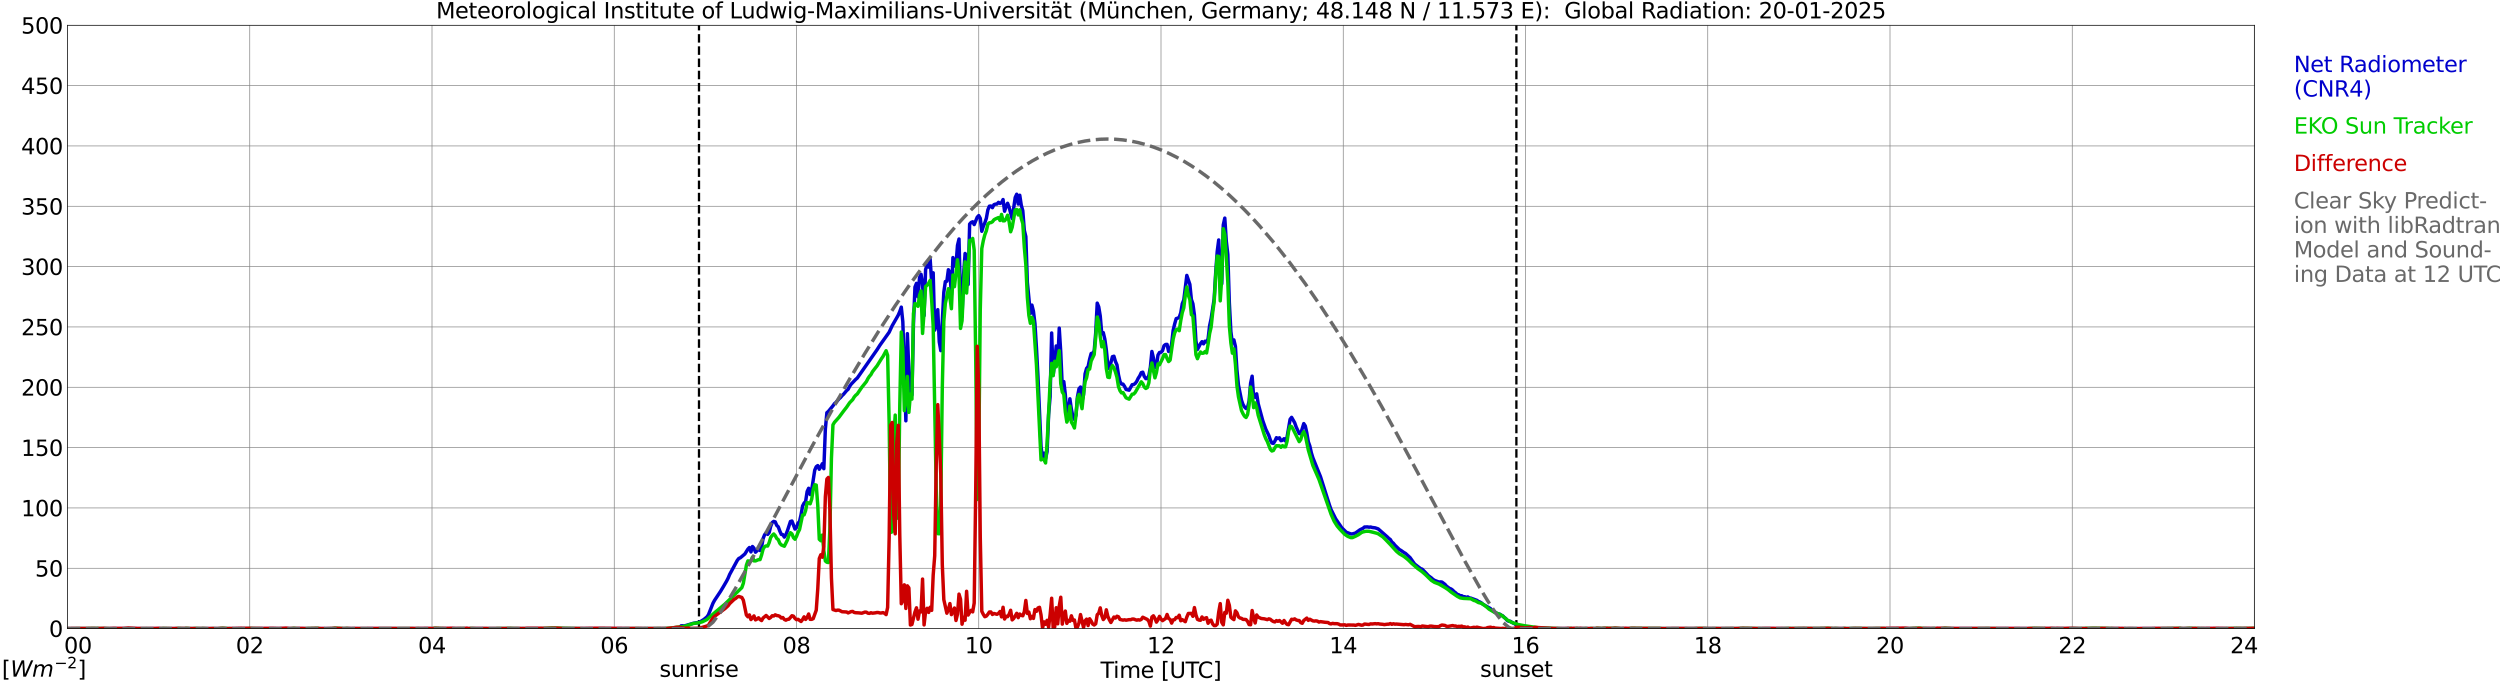 <?xml version="1.0" encoding="utf-8" standalone="no"?>
<!DOCTYPE svg PUBLIC "-//W3C//DTD SVG 1.1//EN"
  "http://www.w3.org/Graphics/SVG/1.1/DTD/svg11.dtd">
<svg xmlns:xlink="http://www.w3.org/1999/xlink" width="1085.4pt" height="296.64pt" viewBox="0 0 1085.4 296.64" xmlns="http://www.w3.org/2000/svg" version="1.1">
 <defs>
  <style type="text/css">*{stroke-linejoin: round; stroke-linecap: butt}</style>
 </defs>
 <g id="figure_1">
  <g id="patch_1">
   <path d="M 0 296.64 
L 1085.4 296.64 
L 1085.4 0 
L 0 0 
z
" style="fill: #ffffff"/>
  </g>
  <g id="axes_1">
   <g id="patch_2">
    <path d="M 29.306 272.909 
L 978.814 272.909 
L 978.814 10.976 
L 29.306 10.976 
z
" style="fill: #ffffff"/>
   </g>
   <g id="patch_3">
    <path d="M 978.814 272.909 
L 978.814 272.909 
L 978.814 10.976 
L 978.814 10.976 
z
" clip-path="url(#p9815e8497a)" style="fill: #d3d3d3; opacity: 0.25; stroke: #d3d3d3; stroke-linejoin: miter"/>
   </g>
   <g id="matplotlib.axis_1">
    <g id="xtick_1">
     <g id="line2d_1">
      <path d="M 29.306 272.909 
L 29.306 10.976 
" clip-path="url(#p9815e8497a)" style="fill: none; stroke: #808080; stroke-width: 0.3; stroke-linecap: square"/>
     </g>
     <g id="line2d_2"/>
     <g id="text_1">
      <!--    00 -->
      <g transform="translate(18.733 283.627) scale(0.095 -0.095)">
       <defs>
        <path id="DejaVuSans-20" transform="scale(0.016)"/>
        <path id="DejaVuSans-30" d="M 2034 4250 
Q 1547 4250 1301 3770 
Q 1056 3291 1056 2328 
Q 1056 1369 1301 889 
Q 1547 409 2034 409 
Q 2525 409 2770 889 
Q 3016 1369 3016 2328 
Q 3016 3291 2770 3770 
Q 2525 4250 2034 4250 
z
M 2034 4750 
Q 2819 4750 3233 4129 
Q 3647 3509 3647 2328 
Q 3647 1150 3233 529 
Q 2819 -91 2034 -91 
Q 1250 -91 836 529 
Q 422 1150 422 2328 
Q 422 3509 836 4129 
Q 1250 4750 2034 4750 
z
" transform="scale(0.016)"/>
       </defs>
       <use xlink:href="#DejaVuSans-20"/>
       <use xlink:href="#DejaVuSans-20" transform="translate(31.787 0)"/>
       <use xlink:href="#DejaVuSans-20" transform="translate(63.574 0)"/>
       <use xlink:href="#DejaVuSans-30" transform="translate(95.361 0)"/>
       <use xlink:href="#DejaVuSans-30" transform="translate(158.984 0)"/>
      </g>
     </g>
    </g>
    <g id="xtick_2">
     <g id="line2d_3">
      <path d="M 108.431 272.909 
L 108.431 10.976 
" clip-path="url(#p9815e8497a)" style="fill: none; stroke: #808080; stroke-width: 0.3; stroke-linecap: square"/>
     </g>
     <g id="line2d_4"/>
     <g id="text_2">
      <!-- 02 -->
      <g transform="translate(102.387 283.627) scale(0.095 -0.095)">
       <defs>
        <path id="DejaVuSans-32" d="M 1228 531 
L 3431 531 
L 3431 0 
L 469 0 
L 469 531 
Q 828 903 1448 1529 
Q 2069 2156 2228 2338 
Q 2531 2678 2651 2914 
Q 2772 3150 2772 3378 
Q 2772 3750 2511 3984 
Q 2250 4219 1831 4219 
Q 1534 4219 1204 4116 
Q 875 4013 500 3803 
L 500 4441 
Q 881 4594 1212 4672 
Q 1544 4750 1819 4750 
Q 2544 4750 2975 4387 
Q 3406 4025 3406 3419 
Q 3406 3131 3298 2873 
Q 3191 2616 2906 2266 
Q 2828 2175 2409 1742 
Q 1991 1309 1228 531 
z
" transform="scale(0.016)"/>
       </defs>
       <use xlink:href="#DejaVuSans-30"/>
       <use xlink:href="#DejaVuSans-32" transform="translate(63.623 0)"/>
      </g>
     </g>
    </g>
    <g id="xtick_3">
     <g id="line2d_5">
      <path d="M 187.557 272.909 
L 187.557 10.976 
" clip-path="url(#p9815e8497a)" style="fill: none; stroke: #808080; stroke-width: 0.3; stroke-linecap: square"/>
     </g>
     <g id="line2d_6"/>
     <g id="text_3">
      <!-- 04 -->
      <g transform="translate(181.513 283.627) scale(0.095 -0.095)">
       <defs>
        <path id="DejaVuSans-34" d="M 2419 4116 
L 825 1625 
L 2419 1625 
L 2419 4116 
z
M 2253 4666 
L 3047 4666 
L 3047 1625 
L 3713 1625 
L 3713 1100 
L 3047 1100 
L 3047 0 
L 2419 0 
L 2419 1100 
L 313 1100 
L 313 1709 
L 2253 4666 
z
" transform="scale(0.016)"/>
       </defs>
       <use xlink:href="#DejaVuSans-30"/>
       <use xlink:href="#DejaVuSans-34" transform="translate(63.623 0)"/>
      </g>
     </g>
    </g>
    <g id="xtick_4">
     <g id="line2d_7">
      <path d="M 266.683 272.909 
L 266.683 10.976 
" clip-path="url(#p9815e8497a)" style="fill: none; stroke: #808080; stroke-width: 0.3; stroke-linecap: square"/>
     </g>
     <g id="line2d_8"/>
     <g id="text_4">
      <!-- 06 -->
      <g transform="translate(260.638 283.627) scale(0.095 -0.095)">
       <defs>
        <path id="DejaVuSans-36" d="M 2113 2584 
Q 1688 2584 1439 2293 
Q 1191 2003 1191 1497 
Q 1191 994 1439 701 
Q 1688 409 2113 409 
Q 2538 409 2786 701 
Q 3034 994 3034 1497 
Q 3034 2003 2786 2293 
Q 2538 2584 2113 2584 
z
M 3366 4563 
L 3366 3988 
Q 3128 4100 2886 4159 
Q 2644 4219 2406 4219 
Q 1781 4219 1451 3797 
Q 1122 3375 1075 2522 
Q 1259 2794 1537 2939 
Q 1816 3084 2150 3084 
Q 2853 3084 3261 2657 
Q 3669 2231 3669 1497 
Q 3669 778 3244 343 
Q 2819 -91 2113 -91 
Q 1303 -91 875 529 
Q 447 1150 447 2328 
Q 447 3434 972 4092 
Q 1497 4750 2381 4750 
Q 2619 4750 2861 4703 
Q 3103 4656 3366 4563 
z
" transform="scale(0.016)"/>
       </defs>
       <use xlink:href="#DejaVuSans-30"/>
       <use xlink:href="#DejaVuSans-36" transform="translate(63.623 0)"/>
      </g>
     </g>
    </g>
    <g id="xtick_5">
     <g id="line2d_9">
      <path d="M 345.808 272.909 
L 345.808 10.976 
" clip-path="url(#p9815e8497a)" style="fill: none; stroke: #808080; stroke-width: 0.3; stroke-linecap: square"/>
     </g>
     <g id="line2d_10"/>
     <g id="text_5">
      <!-- 08 -->
      <g transform="translate(339.764 283.627) scale(0.095 -0.095)">
       <defs>
        <path id="DejaVuSans-38" d="M 2034 2216 
Q 1584 2216 1326 1975 
Q 1069 1734 1069 1313 
Q 1069 891 1326 650 
Q 1584 409 2034 409 
Q 2484 409 2743 651 
Q 3003 894 3003 1313 
Q 3003 1734 2745 1975 
Q 2488 2216 2034 2216 
z
M 1403 2484 
Q 997 2584 770 2862 
Q 544 3141 544 3541 
Q 544 4100 942 4425 
Q 1341 4750 2034 4750 
Q 2731 4750 3128 4425 
Q 3525 4100 3525 3541 
Q 3525 3141 3298 2862 
Q 3072 2584 2669 2484 
Q 3125 2378 3379 2068 
Q 3634 1759 3634 1313 
Q 3634 634 3220 271 
Q 2806 -91 2034 -91 
Q 1263 -91 848 271 
Q 434 634 434 1313 
Q 434 1759 690 2068 
Q 947 2378 1403 2484 
z
M 1172 3481 
Q 1172 3119 1398 2916 
Q 1625 2713 2034 2713 
Q 2441 2713 2670 2916 
Q 2900 3119 2900 3481 
Q 2900 3844 2670 4047 
Q 2441 4250 2034 4250 
Q 1625 4250 1398 4047 
Q 1172 3844 1172 3481 
z
" transform="scale(0.016)"/>
       </defs>
       <use xlink:href="#DejaVuSans-30"/>
       <use xlink:href="#DejaVuSans-38" transform="translate(63.623 0)"/>
      </g>
     </g>
    </g>
    <g id="xtick_6">
     <g id="line2d_11">
      <path d="M 424.934 272.909 
L 424.934 10.976 
" clip-path="url(#p9815e8497a)" style="fill: none; stroke: #808080; stroke-width: 0.3; stroke-linecap: square"/>
     </g>
     <g id="line2d_12"/>
     <g id="text_6">
      <!-- 10 -->
      <g transform="translate(418.89 283.627) scale(0.095 -0.095)">
       <defs>
        <path id="DejaVuSans-31" d="M 794 531 
L 1825 531 
L 1825 4091 
L 703 3866 
L 703 4441 
L 1819 4666 
L 2450 4666 
L 2450 531 
L 3481 531 
L 3481 0 
L 794 0 
L 794 531 
z
" transform="scale(0.016)"/>
       </defs>
       <use xlink:href="#DejaVuSans-31"/>
       <use xlink:href="#DejaVuSans-30" transform="translate(63.623 0)"/>
      </g>
     </g>
    </g>
    <g id="xtick_7">
     <g id="line2d_13">
      <path d="M 504.06 272.909 
L 504.06 10.976 
" clip-path="url(#p9815e8497a)" style="fill: none; stroke: #808080; stroke-width: 0.3; stroke-linecap: square"/>
     </g>
     <g id="line2d_14"/>
     <g id="text_7">
      <!-- 12 -->
      <g transform="translate(498.015 283.627) scale(0.095 -0.095)">
       <use xlink:href="#DejaVuSans-31"/>
       <use xlink:href="#DejaVuSans-32" transform="translate(63.623 0)"/>
      </g>
     </g>
    </g>
    <g id="xtick_8">
     <g id="line2d_15">
      <path d="M 583.185 272.909 
L 583.185 10.976 
" clip-path="url(#p9815e8497a)" style="fill: none; stroke: #808080; stroke-width: 0.3; stroke-linecap: square"/>
     </g>
     <g id="line2d_16"/>
     <g id="text_8">
      <!-- 14 -->
      <g transform="translate(577.141 283.627) scale(0.095 -0.095)">
       <use xlink:href="#DejaVuSans-31"/>
       <use xlink:href="#DejaVuSans-34" transform="translate(63.623 0)"/>
      </g>
     </g>
    </g>
    <g id="xtick_9">
     <g id="line2d_17">
      <path d="M 662.311 272.909 
L 662.311 10.976 
" clip-path="url(#p9815e8497a)" style="fill: none; stroke: #808080; stroke-width: 0.3; stroke-linecap: square"/>
     </g>
     <g id="line2d_18"/>
     <g id="text_9">
      <!-- 16 -->
      <g transform="translate(656.267 283.627) scale(0.095 -0.095)">
       <use xlink:href="#DejaVuSans-31"/>
       <use xlink:href="#DejaVuSans-36" transform="translate(63.623 0)"/>
      </g>
     </g>
    </g>
    <g id="xtick_10">
     <g id="line2d_19">
      <path d="M 741.437 272.909 
L 741.437 10.976 
" clip-path="url(#p9815e8497a)" style="fill: none; stroke: #808080; stroke-width: 0.3; stroke-linecap: square"/>
     </g>
     <g id="line2d_20"/>
     <g id="text_10">
      <!-- 18 -->
      <g transform="translate(735.392 283.627) scale(0.095 -0.095)">
       <use xlink:href="#DejaVuSans-31"/>
       <use xlink:href="#DejaVuSans-38" transform="translate(63.623 0)"/>
      </g>
     </g>
    </g>
    <g id="xtick_11">
     <g id="line2d_21">
      <path d="M 820.562 272.909 
L 820.562 10.976 
" clip-path="url(#p9815e8497a)" style="fill: none; stroke: #808080; stroke-width: 0.3; stroke-linecap: square"/>
     </g>
     <g id="line2d_22"/>
     <g id="text_11">
      <!-- 20 -->
      <g transform="translate(814.518 283.627) scale(0.095 -0.095)">
       <use xlink:href="#DejaVuSans-32"/>
       <use xlink:href="#DejaVuSans-30" transform="translate(63.623 0)"/>
      </g>
     </g>
    </g>
    <g id="xtick_12">
     <g id="line2d_23">
      <path d="M 899.688 272.909 
L 899.688 10.976 
" clip-path="url(#p9815e8497a)" style="fill: none; stroke: #808080; stroke-width: 0.3; stroke-linecap: square"/>
     </g>
     <g id="line2d_24"/>
     <g id="text_12">
      <!-- 22 -->
      <g transform="translate(893.644 283.627) scale(0.095 -0.095)">
       <use xlink:href="#DejaVuSans-32"/>
       <use xlink:href="#DejaVuSans-32" transform="translate(63.623 0)"/>
      </g>
     </g>
    </g>
    <g id="xtick_13">
     <g id="line2d_25">
      <path d="M 978.814 272.909 
L 978.814 10.976 
" clip-path="url(#p9815e8497a)" style="fill: none; stroke: #808080; stroke-width: 0.3; stroke-linecap: square"/>
     </g>
     <g id="line2d_26"/>
     <g id="text_13">
      <!-- 24    -->
      <g transform="translate(968.241 283.627) scale(0.095 -0.095)">
       <use xlink:href="#DejaVuSans-32"/>
       <use xlink:href="#DejaVuSans-34" transform="translate(63.623 0)"/>
       <use xlink:href="#DejaVuSans-20" transform="translate(127.246 0)"/>
       <use xlink:href="#DejaVuSans-20" transform="translate(159.033 0)"/>
       <use xlink:href="#DejaVuSans-20" transform="translate(190.82 0)"/>
      </g>
     </g>
    </g>
    <g id="text_14">
     <!-- Time [UTC] -->
     <g transform="translate(477.806 294.322) scale(0.095 -0.095)">
      <defs>
       <path id="DejaVuSans-54" d="M -19 4666 
L 3928 4666 
L 3928 4134 
L 2272 4134 
L 2272 0 
L 1638 0 
L 1638 4134 
L -19 4134 
L -19 4666 
z
" transform="scale(0.016)"/>
       <path id="DejaVuSans-69" d="M 603 3500 
L 1178 3500 
L 1178 0 
L 603 0 
L 603 3500 
z
M 603 4863 
L 1178 4863 
L 1178 4134 
L 603 4134 
L 603 4863 
z
" transform="scale(0.016)"/>
       <path id="DejaVuSans-6d" d="M 3328 2828 
Q 3544 3216 3844 3400 
Q 4144 3584 4550 3584 
Q 5097 3584 5394 3201 
Q 5691 2819 5691 2113 
L 5691 0 
L 5113 0 
L 5113 2094 
Q 5113 2597 4934 2840 
Q 4756 3084 4391 3084 
Q 3944 3084 3684 2787 
Q 3425 2491 3425 1978 
L 3425 0 
L 2847 0 
L 2847 2094 
Q 2847 2600 2669 2842 
Q 2491 3084 2119 3084 
Q 1678 3084 1418 2786 
Q 1159 2488 1159 1978 
L 1159 0 
L 581 0 
L 581 3500 
L 1159 3500 
L 1159 2956 
Q 1356 3278 1631 3431 
Q 1906 3584 2284 3584 
Q 2666 3584 2933 3390 
Q 3200 3197 3328 2828 
z
" transform="scale(0.016)"/>
       <path id="DejaVuSans-65" d="M 3597 1894 
L 3597 1613 
L 953 1613 
Q 991 1019 1311 708 
Q 1631 397 2203 397 
Q 2534 397 2845 478 
Q 3156 559 3463 722 
L 3463 178 
Q 3153 47 2828 -22 
Q 2503 -91 2169 -91 
Q 1331 -91 842 396 
Q 353 884 353 1716 
Q 353 2575 817 3079 
Q 1281 3584 2069 3584 
Q 2775 3584 3186 3129 
Q 3597 2675 3597 1894 
z
M 3022 2063 
Q 3016 2534 2758 2815 
Q 2500 3097 2075 3097 
Q 1594 3097 1305 2825 
Q 1016 2553 972 2059 
L 3022 2063 
z
" transform="scale(0.016)"/>
       <path id="DejaVuSans-5b" d="M 550 4863 
L 1875 4863 
L 1875 4416 
L 1125 4416 
L 1125 -397 
L 1875 -397 
L 1875 -844 
L 550 -844 
L 550 4863 
z
" transform="scale(0.016)"/>
       <path id="DejaVuSans-55" d="M 556 4666 
L 1191 4666 
L 1191 1831 
Q 1191 1081 1462 751 
Q 1734 422 2344 422 
Q 2950 422 3222 751 
Q 3494 1081 3494 1831 
L 3494 4666 
L 4128 4666 
L 4128 1753 
Q 4128 841 3676 375 
Q 3225 -91 2344 -91 
Q 1459 -91 1007 375 
Q 556 841 556 1753 
L 556 4666 
z
" transform="scale(0.016)"/>
       <path id="DejaVuSans-43" d="M 4122 4306 
L 4122 3641 
Q 3803 3938 3442 4084 
Q 3081 4231 2675 4231 
Q 1875 4231 1450 3742 
Q 1025 3253 1025 2328 
Q 1025 1406 1450 917 
Q 1875 428 2675 428 
Q 3081 428 3442 575 
Q 3803 722 4122 1019 
L 4122 359 
Q 3791 134 3420 21 
Q 3050 -91 2638 -91 
Q 1578 -91 968 557 
Q 359 1206 359 2328 
Q 359 3453 968 4101 
Q 1578 4750 2638 4750 
Q 3056 4750 3426 4639 
Q 3797 4528 4122 4306 
z
" transform="scale(0.016)"/>
       <path id="DejaVuSans-5d" d="M 1947 4863 
L 1947 -844 
L 622 -844 
L 622 -397 
L 1369 -397 
L 1369 4416 
L 622 4416 
L 622 4863 
L 1947 4863 
z
" transform="scale(0.016)"/>
      </defs>
      <use xlink:href="#DejaVuSans-54"/>
      <use xlink:href="#DejaVuSans-69" transform="translate(57.959 0)"/>
      <use xlink:href="#DejaVuSans-6d" transform="translate(85.742 0)"/>
      <use xlink:href="#DejaVuSans-65" transform="translate(183.154 0)"/>
      <use xlink:href="#DejaVuSans-20" transform="translate(244.678 0)"/>
      <use xlink:href="#DejaVuSans-5b" transform="translate(276.465 0)"/>
      <use xlink:href="#DejaVuSans-55" transform="translate(315.479 0)"/>
      <use xlink:href="#DejaVuSans-54" transform="translate(388.672 0)"/>
      <use xlink:href="#DejaVuSans-43" transform="translate(443.881 0)"/>
      <use xlink:href="#DejaVuSans-5d" transform="translate(513.705 0)"/>
     </g>
    </g>
   </g>
   <g id="matplotlib.axis_2">
    <g id="ytick_1">
     <g id="line2d_27">
      <path d="M 29.306 272.909 
L 978.814 272.909 
" clip-path="url(#p9815e8497a)" style="fill: none; stroke: #808080; stroke-width: 0.3; stroke-linecap: square"/>
     </g>
     <g id="line2d_28"/>
     <g id="text_15">
      <!-- 0 -->
      <g transform="translate(21.261 276.518) scale(0.095 -0.095)">
       <use xlink:href="#DejaVuSans-30"/>
      </g>
     </g>
    </g>
    <g id="ytick_2">
     <g id="line2d_29">
      <path d="M 29.306 246.715 
L 978.814 246.715 
" clip-path="url(#p9815e8497a)" style="fill: none; stroke: #808080; stroke-width: 0.3; stroke-linecap: square"/>
     </g>
     <g id="line2d_30"/>
     <g id="text_16">
      <!-- 50 -->
      <g transform="translate(15.217 250.325) scale(0.095 -0.095)">
       <defs>
        <path id="DejaVuSans-35" d="M 691 4666 
L 3169 4666 
L 3169 4134 
L 1269 4134 
L 1269 2991 
Q 1406 3038 1543 3061 
Q 1681 3084 1819 3084 
Q 2600 3084 3056 2656 
Q 3513 2228 3513 1497 
Q 3513 744 3044 326 
Q 2575 -91 1722 -91 
Q 1428 -91 1123 -41 
Q 819 9 494 109 
L 494 744 
Q 775 591 1075 516 
Q 1375 441 1709 441 
Q 2250 441 2565 725 
Q 2881 1009 2881 1497 
Q 2881 1984 2565 2268 
Q 2250 2553 1709 2553 
Q 1456 2553 1204 2497 
Q 953 2441 691 2322 
L 691 4666 
z
" transform="scale(0.016)"/>
       </defs>
       <use xlink:href="#DejaVuSans-35"/>
       <use xlink:href="#DejaVuSans-30" transform="translate(63.623 0)"/>
      </g>
     </g>
    </g>
    <g id="ytick_3">
     <g id="line2d_31">
      <path d="M 29.306 220.522 
L 978.814 220.522 
" clip-path="url(#p9815e8497a)" style="fill: none; stroke: #808080; stroke-width: 0.3; stroke-linecap: square"/>
     </g>
     <g id="line2d_32"/>
     <g id="text_17">
      <!-- 100 -->
      <g transform="translate(9.173 224.131) scale(0.095 -0.095)">
       <use xlink:href="#DejaVuSans-31"/>
       <use xlink:href="#DejaVuSans-30" transform="translate(63.623 0)"/>
       <use xlink:href="#DejaVuSans-30" transform="translate(127.246 0)"/>
      </g>
     </g>
    </g>
    <g id="ytick_4">
     <g id="line2d_33">
      <path d="M 29.306 194.329 
L 978.814 194.329 
" clip-path="url(#p9815e8497a)" style="fill: none; stroke: #808080; stroke-width: 0.3; stroke-linecap: square"/>
     </g>
     <g id="line2d_34"/>
     <g id="text_18">
      <!-- 150 -->
      <g transform="translate(9.173 197.938) scale(0.095 -0.095)">
       <use xlink:href="#DejaVuSans-31"/>
       <use xlink:href="#DejaVuSans-35" transform="translate(63.623 0)"/>
       <use xlink:href="#DejaVuSans-30" transform="translate(127.246 0)"/>
      </g>
     </g>
    </g>
    <g id="ytick_5">
     <g id="line2d_35">
      <path d="M 29.306 168.136 
L 978.814 168.136 
" clip-path="url(#p9815e8497a)" style="fill: none; stroke: #808080; stroke-width: 0.3; stroke-linecap: square"/>
     </g>
     <g id="line2d_36"/>
     <g id="text_19">
      <!-- 200 -->
      <g transform="translate(9.173 171.745) scale(0.095 -0.095)">
       <use xlink:href="#DejaVuSans-32"/>
       <use xlink:href="#DejaVuSans-30" transform="translate(63.623 0)"/>
       <use xlink:href="#DejaVuSans-30" transform="translate(127.246 0)"/>
      </g>
     </g>
    </g>
    <g id="ytick_6">
     <g id="line2d_37">
      <path d="M 29.306 141.942 
L 978.814 141.942 
" clip-path="url(#p9815e8497a)" style="fill: none; stroke: #808080; stroke-width: 0.3; stroke-linecap: square"/>
     </g>
     <g id="line2d_38"/>
     <g id="text_20">
      <!-- 250 -->
      <g transform="translate(9.173 145.551) scale(0.095 -0.095)">
       <use xlink:href="#DejaVuSans-32"/>
       <use xlink:href="#DejaVuSans-35" transform="translate(63.623 0)"/>
       <use xlink:href="#DejaVuSans-30" transform="translate(127.246 0)"/>
      </g>
     </g>
    </g>
    <g id="ytick_7">
     <g id="line2d_39">
      <path d="M 29.306 115.749 
L 978.814 115.749 
" clip-path="url(#p9815e8497a)" style="fill: none; stroke: #808080; stroke-width: 0.3; stroke-linecap: square"/>
     </g>
     <g id="line2d_40"/>
     <g id="text_21">
      <!-- 300 -->
      <g transform="translate(9.173 119.358) scale(0.095 -0.095)">
       <defs>
        <path id="DejaVuSans-33" d="M 2597 2516 
Q 3050 2419 3304 2112 
Q 3559 1806 3559 1356 
Q 3559 666 3084 287 
Q 2609 -91 1734 -91 
Q 1441 -91 1130 -33 
Q 819 25 488 141 
L 488 750 
Q 750 597 1062 519 
Q 1375 441 1716 441 
Q 2309 441 2620 675 
Q 2931 909 2931 1356 
Q 2931 1769 2642 2001 
Q 2353 2234 1838 2234 
L 1294 2234 
L 1294 2753 
L 1863 2753 
Q 2328 2753 2575 2939 
Q 2822 3125 2822 3475 
Q 2822 3834 2567 4026 
Q 2313 4219 1838 4219 
Q 1578 4219 1281 4162 
Q 984 4106 628 3988 
L 628 4550 
Q 988 4650 1302 4700 
Q 1616 4750 1894 4750 
Q 2613 4750 3031 4423 
Q 3450 4097 3450 3541 
Q 3450 3153 3228 2886 
Q 3006 2619 2597 2516 
z
" transform="scale(0.016)"/>
       </defs>
       <use xlink:href="#DejaVuSans-33"/>
       <use xlink:href="#DejaVuSans-30" transform="translate(63.623 0)"/>
       <use xlink:href="#DejaVuSans-30" transform="translate(127.246 0)"/>
      </g>
     </g>
    </g>
    <g id="ytick_8">
     <g id="line2d_41">
      <path d="M 29.306 89.556 
L 978.814 89.556 
" clip-path="url(#p9815e8497a)" style="fill: none; stroke: #808080; stroke-width: 0.3; stroke-linecap: square"/>
     </g>
     <g id="line2d_42"/>
     <g id="text_22">
      <!-- 350 -->
      <g transform="translate(9.173 93.165) scale(0.095 -0.095)">
       <use xlink:href="#DejaVuSans-33"/>
       <use xlink:href="#DejaVuSans-35" transform="translate(63.623 0)"/>
       <use xlink:href="#DejaVuSans-30" transform="translate(127.246 0)"/>
      </g>
     </g>
    </g>
    <g id="ytick_9">
     <g id="line2d_43">
      <path d="M 29.306 63.362 
L 978.814 63.362 
" clip-path="url(#p9815e8497a)" style="fill: none; stroke: #808080; stroke-width: 0.3; stroke-linecap: square"/>
     </g>
     <g id="line2d_44"/>
     <g id="text_23">
      <!-- 400 -->
      <g transform="translate(9.173 66.972) scale(0.095 -0.095)">
       <use xlink:href="#DejaVuSans-34"/>
       <use xlink:href="#DejaVuSans-30" transform="translate(63.623 0)"/>
       <use xlink:href="#DejaVuSans-30" transform="translate(127.246 0)"/>
      </g>
     </g>
    </g>
    <g id="ytick_10">
     <g id="line2d_45">
      <path d="M 29.306 37.169 
L 978.814 37.169 
" clip-path="url(#p9815e8497a)" style="fill: none; stroke: #808080; stroke-width: 0.3; stroke-linecap: square"/>
     </g>
     <g id="line2d_46"/>
     <g id="text_24">
      <!-- 450 -->
      <g transform="translate(9.173 40.778) scale(0.095 -0.095)">
       <use xlink:href="#DejaVuSans-34"/>
       <use xlink:href="#DejaVuSans-35" transform="translate(63.623 0)"/>
       <use xlink:href="#DejaVuSans-30" transform="translate(127.246 0)"/>
      </g>
     </g>
    </g>
    <g id="ytick_11">
     <g id="line2d_47">
      <path d="M 29.306 10.976 
L 978.814 10.976 
" clip-path="url(#p9815e8497a)" style="fill: none; stroke: #808080; stroke-width: 0.3; stroke-linecap: square"/>
     </g>
     <g id="line2d_48"/>
     <g id="text_25">
      <!-- 500 -->
      <g transform="translate(9.173 14.585) scale(0.095 -0.095)">
       <use xlink:href="#DejaVuSans-35"/>
       <use xlink:href="#DejaVuSans-30" transform="translate(63.623 0)"/>
       <use xlink:href="#DejaVuSans-30" transform="translate(127.246 0)"/>
      </g>
     </g>
    </g>
   </g>
   <g id="line2d_49">
    <path d="M 303.476 272.909 
L 303.476 10.976 
" clip-path="url(#p9815e8497a)" style="fill: none; stroke-dasharray: 3.7,1.6; stroke-dashoffset: 0; stroke: #000000"/>
   </g>
   <g id="line2d_50">
    <path d="M 658.355 272.909 
L 658.355 10.976 
" clip-path="url(#p9815e8497a)" style="fill: none; stroke-dasharray: 3.7,1.6; stroke-dashoffset: 0; stroke: #000000"/>
   </g>
   <g id="line2d_51">
    <path d="M 29.306 272.909 
L 295.036 272.909 
L 295.696 271.714 
L 296.355 271.672 
L 297.014 271.793 
L 300.971 270.62 
L 303.608 270.174 
L 305.586 268.959 
L 306.905 267.864 
L 307.564 266.931 
L 309.543 261.908 
L 310.202 260.692 
L 312.839 256.721 
L 314.158 254.532 
L 315.477 252.263 
L 316.136 250.969 
L 316.796 249.387 
L 320.093 243.31 
L 320.752 242.462 
L 321.411 242.179 
L 323.39 240.513 
L 324.708 238.407 
L 325.368 237.721 
L 326.027 239.622 
L 326.686 237.275 
L 327.346 238.004 
L 328.005 239.743 
L 328.665 239.135 
L 329.324 238.286 
L 329.983 239.015 
L 330.643 237.474 
L 331.302 233.828 
L 331.961 232.168 
L 332.621 231.319 
L 333.28 232.005 
L 333.94 231.199 
L 334.599 228.522 
L 335.258 226.861 
L 335.918 226.374 
L 336.577 226.578 
L 337.236 228.118 
L 337.896 228.726 
L 338.555 230.549 
L 339.215 232.005 
L 339.874 232.126 
L 340.533 233.184 
L 341.193 232.168 
L 341.852 230.465 
L 343.171 226.416 
L 343.83 226.211 
L 345.149 229.695 
L 345.808 229.009 
L 346.468 227.144 
L 347.127 226.374 
L 347.787 223.456 
L 348.446 219.689 
L 349.105 218.432 
L 349.765 217.704 
L 350.424 213.408 
L 351.083 211.994 
L 351.743 214.707 
L 352.402 212.722 
L 353.721 204.13 
L 354.38 202.632 
L 355.04 202.145 
L 355.699 203.727 
L 356.359 202.716 
L 357.018 201.338 
L 357.677 203.486 
L 358.337 186.303 
L 358.996 179.173 
L 359.655 178.608 
L 361.634 176.177 
L 362.293 175.244 
L 362.952 174.715 
L 364.271 173.138 
L 364.93 172.573 
L 365.59 171.761 
L 366.249 171.153 
L 367.568 169.571 
L 368.227 169.005 
L 368.887 167.711 
L 369.546 166.779 
L 371.524 164.709 
L 372.184 164.144 
L 380.756 151.87 
L 382.074 149.8 
L 386.031 144.252 
L 387.349 141.413 
L 389.328 137.971 
L 389.987 136.798 
L 390.646 135.258 
L 391.306 133.351 
L 391.965 139.674 
L 392.624 159.282 
L 393.284 182.699 
L 393.943 144.86 
L 394.603 161.346 
L 395.262 172.651 
L 395.921 171.478 
L 396.581 140.847 
L 397.24 124.639 
L 397.899 123.02 
L 398.559 128.893 
L 399.218 120.548 
L 399.878 119.091 
L 400.537 123.261 
L 401.196 137.039 
L 401.856 116.985 
L 402.515 115.036 
L 403.175 115.969 
L 403.834 112.485 
L 404.493 122.617 
L 405.153 118.442 
L 405.812 143.32 
L 406.471 141.251 
L 407.131 134.446 
L 407.79 148.422 
L 408.45 152.231 
L 409.768 126.871 
L 410.428 122.25 
L 411.087 122.088 
L 411.746 117.106 
L 412.406 118.201 
L 413.065 127.965 
L 413.725 111.836 
L 414.384 115.524 
L 415.043 114.958 
L 415.703 106.529 
L 416.362 103.773 
L 417.022 129.825 
L 417.681 137.364 
L 418.34 119.332 
L 419 110.055 
L 419.659 111.029 
L 420.318 123.507 
L 420.978 97.293 
L 421.637 96.565 
L 422.297 96.282 
L 422.956 97.497 
L 424.275 94.297 
L 424.934 93.605 
L 425.593 94.779 
L 426.253 100.41 
L 426.912 98.304 
L 427.572 96.764 
L 428.231 94.779 
L 428.89 91.132 
L 429.55 89.514 
L 430.209 89.435 
L 430.869 90.163 
L 431.528 88.864 
L 432.187 88.623 
L 432.847 88.581 
L 433.506 87.853 
L 434.165 88.298 
L 434.825 88.015 
L 435.484 86.638 
L 436.144 91.703 
L 436.803 89.634 
L 437.462 88.256 
L 438.122 90.043 
L 439.44 94.904 
L 440.759 85.747 
L 441.419 84.327 
L 442.078 88.581 
L 442.737 84.773 
L 443.397 89.11 
L 444.056 91.499 
L 444.716 100.007 
L 445.375 102.72 
L 446.034 122.575 
L 447.353 136.106 
L 448.012 132.46 
L 448.672 135.095 
L 449.331 140.481 
L 449.991 151.099 
L 450.65 163.578 
L 451.969 193.758 
L 452.628 199.07 
L 453.287 196.718 
L 453.947 199.148 
L 454.606 196.068 
L 455.266 179.985 
L 455.925 172.127 
L 456.584 144.572 
L 457.244 162.808 
L 457.903 157.538 
L 458.563 150.204 
L 459.222 157.904 
L 459.881 142.466 
L 460.541 153.001 
L 461.2 168.277 
L 461.859 165.684 
L 462.519 171.274 
L 463.178 180.996 
L 463.838 178.204 
L 464.497 173.138 
L 465.156 177.717 
L 465.816 180.834 
L 466.475 182.091 
L 467.134 180.268 
L 467.794 172.248 
L 468.453 168.801 
L 469.113 168.031 
L 469.772 174.191 
L 470.431 171.394 
L 471.091 162.321 
L 471.75 159.932 
L 472.409 159.162 
L 473.069 155.961 
L 473.728 153.488 
L 474.388 153.326 
L 475.047 152.393 
L 475.706 144.572 
L 476.366 131.612 
L 477.025 133.23 
L 477.685 137.201 
L 478.344 144.939 
L 479.003 144.41 
L 479.663 147.207 
L 480.322 151.906 
L 480.981 158.47 
L 481.641 160.094 
L 482.96 154.866 
L 483.619 154.662 
L 484.278 156.93 
L 484.938 158.428 
L 485.597 162.724 
L 486.256 165.642 
L 486.916 166.737 
L 487.575 166.779 
L 488.235 167.748 
L 488.894 169.084 
L 490.213 169.409 
L 491.532 167.02 
L 492.191 166.941 
L 492.85 166.491 
L 493.51 165.6 
L 494.169 164.222 
L 494.828 163.211 
L 495.488 161.792 
L 496.147 161.592 
L 496.807 163.452 
L 497.466 164.385 
L 498.125 164.306 
L 498.785 163.049 
L 499.444 159.403 
L 500.103 152.598 
L 500.763 155.353 
L 501.422 159.607 
L 502.082 158.916 
L 502.741 154.175 
L 503.4 153.043 
L 504.06 152.959 
L 504.719 152.273 
L 505.379 150.083 
L 506.038 149.559 
L 506.697 149.517 
L 507.357 152.598 
L 508.016 152.351 
L 508.675 149.313 
L 509.335 143.44 
L 509.994 140.643 
L 510.654 138.333 
L 511.313 138.134 
L 511.972 137.767 
L 512.632 135.823 
L 513.291 131.853 
L 513.95 130.27 
L 515.269 119.578 
L 516.588 123.465 
L 517.247 129.988 
L 517.907 131.894 
L 518.566 136.756 
L 519.226 148.019 
L 519.885 151.707 
L 521.204 149.193 
L 521.863 148.344 
L 522.522 149.276 
L 523.182 148.14 
L 523.841 148.506 
L 524.501 147.129 
L 525.16 141.413 
L 525.819 138.375 
L 527.138 129.789 
L 527.797 118.525 
L 528.457 109.243 
L 529.116 104.182 
L 529.776 119.777 
L 530.435 123.224 
L 531.094 97.66 
L 531.754 94.7 
L 532.413 104.706 
L 533.073 110.458 
L 533.732 131.449 
L 534.391 143.928 
L 535.051 148.988 
L 535.71 147.574 
L 536.369 150.408 
L 537.029 160.618 
L 537.688 167.182 
L 539.007 173.788 
L 539.666 175.648 
L 540.326 176.701 
L 540.985 177.35 
L 541.644 176.863 
L 542.304 174.108 
L 542.963 166.37 
L 543.623 163.332 
L 544.282 172.326 
L 544.941 172.489 
L 545.601 170.991 
L 546.26 175.286 
L 548.238 182.62 
L 549.557 186.345 
L 550.876 189.059 
L 551.535 191.044 
L 552.195 192.343 
L 552.854 192.506 
L 553.513 191.49 
L 554.173 190.033 
L 554.832 190.4 
L 555.491 190.075 
L 556.151 191.327 
L 556.81 191.165 
L 557.47 190.478 
L 558.129 191.49 
L 558.788 189.792 
L 560.107 182.049 
L 560.766 181.201 
L 562.085 183.511 
L 562.745 185.376 
L 564.063 188.252 
L 564.723 188.252 
L 566.042 183.914 
L 566.701 184.925 
L 567.36 187.927 
L 568.02 191.814 
L 568.679 193.637 
L 569.338 196.597 
L 569.998 198.745 
L 572.635 205.309 
L 573.295 206.928 
L 577.251 219.448 
L 577.91 221.271 
L 579.889 225.242 
L 582.526 229.129 
L 584.504 231.073 
L 586.482 231.806 
L 587.142 231.806 
L 588.46 231.44 
L 590.439 230.02 
L 591.757 229.376 
L 592.417 228.805 
L 593.736 228.768 
L 594.395 228.888 
L 595.054 228.805 
L 595.714 229.009 
L 597.032 229.171 
L 598.351 229.616 
L 602.307 233.1 
L 602.967 233.75 
L 603.626 234.237 
L 604.286 235.327 
L 604.945 235.856 
L 605.604 236.704 
L 607.582 238.611 
L 608.242 238.978 
L 609.561 239.905 
L 610.22 240.272 
L 612.198 242.095 
L 614.176 244.892 
L 616.814 246.915 
L 617.473 247.119 
L 619.451 249.183 
L 620.111 249.916 
L 621.429 250.885 
L 622.089 251.493 
L 622.748 251.938 
L 624.726 252.709 
L 625.386 252.63 
L 626.045 252.709 
L 627.364 253.725 
L 628.023 254.495 
L 629.342 255.464 
L 630.001 255.71 
L 630.661 256.192 
L 631.32 256.884 
L 631.98 257.371 
L 632.639 258.015 
L 633.298 258.22 
L 633.958 258.628 
L 634.617 258.628 
L 635.276 259.073 
L 635.936 259.073 
L 636.595 259.356 
L 637.255 259.152 
L 637.914 259.597 
L 638.573 259.681 
L 640.552 260.409 
L 641.211 260.65 
L 641.87 261.138 
L 642.53 261.379 
L 643.189 261.787 
L 643.848 262.353 
L 647.145 264.26 
L 647.805 264.946 
L 648.464 265.229 
L 649.783 266.324 
L 650.442 266.607 
L 651.102 266.607 
L 651.761 267.094 
L 652.42 267.377 
L 653.08 268.068 
L 653.739 268.55 
L 654.399 269.441 
L 655.058 269.729 
L 655.717 269.729 
L 656.377 270.211 
L 657.695 270.86 
L 658.355 271.426 
L 659.674 271.913 
L 660.333 271.793 
L 660.992 271.997 
L 661.652 271.877 
L 664.289 272.563 
L 665.608 272.484 
L 666.267 272.909 
L 978.154 272.909 
L 978.154 272.909 
" clip-path="url(#p9815e8497a)" style="fill: none; stroke: #0000cc; stroke-width: 1.5; stroke-linecap: square"/>
   </g>
   <g id="line2d_52">
    <path d="M 28.646 272.948 
L 38.537 272.893 
L 40.515 272.84 
L 47.109 272.917 
L 49.087 273.015 
L 53.703 272.995 
L 55.681 273.17 
L 59.637 272.97 
L 63.594 272.921 
L 65.572 272.955 
L 66.89 272.955 
L 68.869 273.023 
L 70.847 272.854 
L 75.462 272.971 
L 77.441 272.852 
L 80.078 272.961 
L 80.737 272.806 
L 82.056 272.897 
L 83.375 272.955 
L 84.694 272.848 
L 87.331 272.938 
L 87.991 272.853 
L 90.628 273.001 
L 92.606 272.87 
L 93.266 273.005 
L 95.244 272.909 
L 96.563 272.77 
L 99.2 272.912 
L 102.497 272.984 
L 104.475 273.042 
L 107.113 272.912 
L 108.431 272.854 
L 111.069 272.929 
L 113.707 272.962 
L 118.982 272.979 
L 121.619 272.995 
L 124.257 273.118 
L 125.575 272.958 
L 126.235 272.968 
L 127.553 272.786 
L 129.532 272.996 
L 131.51 272.995 
L 132.829 272.912 
L 138.104 272.808 
L 139.422 272.98 
L 142.06 272.962 
L 144.038 272.926 
L 145.357 272.751 
L 149.313 272.913 
L 150.632 272.856 
L 151.951 272.98 
L 153.269 272.943 
L 154.588 272.968 
L 155.907 272.926 
L 161.182 272.963 
L 178.985 272.906 
L 180.304 272.981 
L 181.623 272.904 
L 182.941 273.035 
L 184.26 272.98 
L 186.238 273.01 
L 187.557 272.911 
L 188.876 272.775 
L 190.854 272.846 
L 194.151 273.038 
L 196.129 273.058 
L 197.448 272.983 
L 201.404 272.878 
L 202.063 273.047 
L 202.723 273.086 
L 204.042 272.856 
L 205.36 272.891 
L 207.339 272.997 
L 209.317 272.953 
L 211.954 272.951 
L 215.251 272.937 
L 215.91 272.871 
L 217.229 272.896 
L 219.207 272.884 
L 221.845 272.832 
L 225.801 272.959 
L 227.12 272.889 
L 228.439 273.135 
L 231.076 272.961 
L 231.736 273.069 
L 233.054 272.966 
L 234.373 272.958 
L 239.648 272.659 
L 254.155 272.979 
L 256.133 273.023 
L 260.089 273.059 
L 276.573 272.902 
L 278.552 272.956 
L 280.53 272.897 
L 282.508 272.914 
L 286.464 272.886 
L 287.124 272.988 
L 291.08 272.711 
L 297.014 271.953 
L 298.333 271.588 
L 300.971 270.697 
L 303.608 270.327 
L 304.927 269.963 
L 306.905 268.988 
L 310.861 265.513 
L 314.818 262.204 
L 319.433 257.668 
L 322.071 255.127 
L 322.73 253.223 
L 324.049 245.399 
L 324.708 243.527 
L 325.368 243.658 
L 326.027 243.552 
L 326.686 241.872 
L 327.346 243.505 
L 328.005 243.527 
L 329.324 242.976 
L 329.983 242.948 
L 330.643 240.963 
L 331.302 238.425 
L 331.961 237.324 
L 332.621 237.014 
L 333.28 237.058 
L 333.94 235.589 
L 334.599 233.359 
L 335.258 232.437 
L 335.918 231.835 
L 336.577 232.555 
L 337.236 233.781 
L 337.896 234.297 
L 338.555 235.857 
L 339.215 236.592 
L 340.533 237.153 
L 341.852 234.46 
L 342.512 232.434 
L 343.171 231.283 
L 343.83 231.789 
L 344.49 233.432 
L 345.149 234.115 
L 345.808 232.882 
L 346.468 231.172 
L 347.127 229.905 
L 348.446 223.625 
L 349.105 223.535 
L 349.765 221.683 
L 350.424 218.234 
L 351.083 218.327 
L 351.743 218.725 
L 352.402 216.725 
L 353.062 212.583 
L 353.721 210.454 
L 354.38 210.615 
L 355.04 219.412 
L 355.699 234.142 
L 356.359 234.76 
L 357.018 232.316 
L 357.677 239.136 
L 358.337 243.55 
L 358.996 244.105 
L 359.655 244.232 
L 360.315 229.174 
L 360.974 199.02 
L 361.634 184.448 
L 362.293 183.348 
L 363.612 181.884 
L 364.271 181.136 
L 366.249 178.464 
L 367.568 176.777 
L 368.887 174.843 
L 370.206 173.494 
L 370.865 172.365 
L 371.524 171.598 
L 372.184 171.057 
L 374.162 168.139 
L 376.14 165.686 
L 376.799 164.397 
L 377.459 163.401 
L 378.118 162.643 
L 378.777 161.391 
L 380.096 159.688 
L 380.756 158.865 
L 382.734 155.665 
L 383.393 154.715 
L 384.712 152.268 
L 385.371 154.269 
L 386.031 183.51 
L 386.69 231.17 
L 387.349 230.903 
L 388.009 189.562 
L 388.668 180.213 
L 389.328 218.539 
L 389.987 225.046 
L 390.646 175.85 
L 391.306 144.15 
L 391.965 151.876 
L 392.624 178.283 
L 393.284 173.956 
L 393.943 163.424 
L 394.603 179.021 
L 395.262 171.095 
L 395.921 173.275 
L 396.581 136.163 
L 397.24 131.814 
L 397.899 132.043 
L 398.559 132.975 
L 399.218 128.222 
L 399.878 126.325 
L 400.537 144.763 
L 401.196 135.438 
L 401.856 124.396 
L 402.515 123.847 
L 403.175 122.992 
L 403.834 121.74 
L 404.493 130.529 
L 405.153 141.633 
L 406.471 212.3 
L 407.131 231.678 
L 407.79 231.746 
L 408.45 219.094 
L 409.109 168.116 
L 409.768 139.437 
L 410.428 131.66 
L 411.087 128.771 
L 411.746 125.342 
L 412.406 129.063 
L 413.065 134.027 
L 413.725 119.398 
L 414.384 124.46 
L 415.703 112.765 
L 416.362 118.74 
L 417.022 142.582 
L 417.681 139.272 
L 418.34 124.273 
L 419 113.683 
L 419.659 127.22 
L 420.318 117.632 
L 420.978 104.359 
L 421.637 104.507 
L 422.297 103.531 
L 422.956 108.588 
L 423.615 155.71 
L 424.275 216.852 
L 424.934 197.6 
L 425.593 134.449 
L 426.253 107.924 
L 426.912 104.474 
L 427.572 101.93 
L 428.231 100.201 
L 428.89 97.357 
L 429.55 96.721 
L 430.209 96.659 
L 430.869 96.289 
L 431.528 95.424 
L 432.187 95.037 
L 433.506 94.465 
L 434.165 95.72 
L 434.825 93.096 
L 435.484 95.885 
L 436.144 95.858 
L 436.803 94.986 
L 437.462 93.437 
L 438.122 96.261 
L 438.781 100.622 
L 439.44 98.689 
L 440.759 91.181 
L 441.419 90.956 
L 442.078 93.322 
L 442.737 91.096 
L 443.397 94.855 
L 444.056 97.058 
L 444.716 107.335 
L 445.375 114.936 
L 446.034 129.139 
L 446.694 136.948 
L 447.353 140.383 
L 448.012 137.762 
L 448.672 139.515 
L 449.991 158.598 
L 451.969 199.673 
L 452.628 199.277 
L 453.287 199.633 
L 453.947 201.005 
L 454.606 192.476 
L 455.925 166.031 
L 456.584 157.747 
L 457.244 163.105 
L 457.903 156.864 
L 458.563 159.26 
L 459.881 152.22 
L 460.541 166.608 
L 461.2 170.226 
L 461.859 171.176 
L 462.519 178.885 
L 463.178 183.259 
L 463.838 181.762 
L 464.497 176.33 
L 465.156 183.267 
L 465.816 184.378 
L 466.475 185.821 
L 467.134 180.441 
L 467.794 172.912 
L 468.453 171.263 
L 469.772 177.429 
L 470.431 170.931 
L 471.091 165.699 
L 471.75 164.03 
L 472.409 160.485 
L 473.069 160.235 
L 473.728 156.768 
L 475.047 153.953 
L 475.706 146.648 
L 476.366 137.633 
L 477.025 139.878 
L 477.685 146.196 
L 478.344 150.565 
L 479.003 148.336 
L 479.663 151.937 
L 480.322 160.058 
L 480.981 163.75 
L 481.641 163.915 
L 482.3 159.983 
L 482.96 158.722 
L 483.619 159.677 
L 484.278 161.51 
L 484.938 163.792 
L 485.597 167.85 
L 486.256 169.614 
L 486.916 170.577 
L 487.575 170.45 
L 488.894 172.723 
L 490.213 173.3 
L 491.532 171.151 
L 492.191 171.082 
L 492.85 170.382 
L 495.488 165.774 
L 496.147 166.525 
L 496.807 168.039 
L 497.466 168.65 
L 498.125 168.266 
L 498.785 166.186 
L 499.444 160.486 
L 500.103 157.603 
L 501.422 164.041 
L 502.082 161.722 
L 502.741 157.992 
L 503.4 158.354 
L 504.719 155.72 
L 505.379 153.996 
L 506.038 153.931 
L 506.697 155.644 
L 507.357 156.978 
L 508.016 156.362 
L 509.335 147.227 
L 509.994 144.534 
L 510.654 143.165 
L 511.313 142.861 
L 511.972 143.574 
L 512.632 139.224 
L 513.291 135.746 
L 513.95 133.669 
L 514.61 128.166 
L 515.269 124.594 
L 515.929 128.202 
L 516.588 130.051 
L 517.247 136.597 
L 517.907 137.226 
L 519.226 153.99 
L 519.885 155.727 
L 520.544 154.07 
L 521.204 152.802 
L 521.863 153.386 
L 522.522 153.317 
L 523.182 152.646 
L 523.841 153.245 
L 524.501 149.445 
L 525.16 144.858 
L 525.819 142.031 
L 526.479 135.901 
L 527.138 131.079 
L 527.797 119.843 
L 528.457 111.173 
L 529.116 111.338 
L 529.776 130.616 
L 530.435 120.534 
L 531.094 99.287 
L 531.754 101.718 
L 532.413 111.378 
L 533.073 122.749 
L 533.732 141.542 
L 534.391 148.867 
L 535.051 153.332 
L 535.71 151.475 
L 536.369 158.105 
L 537.029 167.523 
L 537.688 172.27 
L 539.007 178.233 
L 539.666 179.632 
L 540.326 180.706 
L 540.985 181.252 
L 541.644 179.991 
L 542.304 175.85 
L 542.963 168.038 
L 543.623 171.174 
L 544.282 176.976 
L 544.941 174.928 
L 545.601 176.908 
L 546.26 180.268 
L 548.898 188.764 
L 549.557 190.454 
L 550.216 191.691 
L 551.535 195.079 
L 552.195 195.803 
L 552.854 195.571 
L 553.513 194.386 
L 554.173 193.508 
L 555.491 193.571 
L 556.151 194.21 
L 556.81 193.48 
L 557.47 193.995 
L 558.129 193.994 
L 558.788 191.62 
L 559.448 187.26 
L 560.107 184.969 
L 560.766 185.247 
L 561.426 186.376 
L 564.063 191.743 
L 564.723 190.856 
L 565.382 188.532 
L 566.042 187.435 
L 566.701 189.019 
L 568.02 195.38 
L 569.998 202.093 
L 572.635 208.132 
L 574.613 213.844 
L 577.91 223.3 
L 579.229 226.275 
L 580.548 228.388 
L 581.867 229.938 
L 583.845 231.987 
L 585.164 232.876 
L 586.482 233.413 
L 587.142 233.418 
L 588.46 232.834 
L 589.779 232.154 
L 591.098 231.209 
L 591.757 230.937 
L 593.076 230.641 
L 594.395 230.673 
L 596.373 231.159 
L 597.692 231.502 
L 598.351 231.749 
L 600.329 233.056 
L 601.648 234.358 
L 603.626 236.419 
L 606.264 239.326 
L 607.582 240.439 
L 609.561 241.595 
L 610.879 242.645 
L 611.539 243.217 
L 612.858 244.531 
L 615.495 246.821 
L 617.473 248.251 
L 618.792 249.405 
L 621.429 251.963 
L 622.748 252.818 
L 624.726 253.565 
L 627.364 255.092 
L 628.683 255.962 
L 630.001 257.043 
L 632.639 258.869 
L 633.958 259.577 
L 635.276 259.798 
L 638.573 259.958 
L 639.892 260.691 
L 640.552 260.85 
L 641.87 261.611 
L 643.189 261.939 
L 644.508 262.795 
L 645.827 263.869 
L 646.486 264.473 
L 649.123 266.015 
L 649.783 266.153 
L 651.761 267.061 
L 652.42 267.507 
L 654.399 269.184 
L 655.058 269.503 
L 655.717 269.946 
L 657.695 270.722 
L 658.355 270.854 
L 659.014 271.131 
L 661.652 271.629 
L 668.246 272.595 
L 680.774 273.054 
L 681.433 272.872 
L 682.092 272.811 
L 682.752 273.054 
L 684.071 272.964 
L 684.73 272.843 
L 686.049 273.043 
L 687.368 272.919 
L 688.686 272.882 
L 690.005 272.997 
L 690.664 272.855 
L 691.324 272.845 
L 691.983 272.948 
L 692.643 272.932 
L 693.302 272.776 
L 695.28 272.88 
L 696.599 272.783 
L 699.896 272.838 
L 701.215 272.725 
L 703.852 272.943 
L 704.511 272.899 
L 705.83 273.043 
L 708.468 272.792 
L 715.062 272.861 
L 720.337 272.845 
L 721.655 272.912 
L 722.974 272.929 
L 728.909 272.948 
L 733.524 272.937 
L 735.502 272.935 
L 736.821 272.88 
L 738.799 272.841 
L 742.096 272.944 
L 744.074 272.912 
L 745.393 272.89 
L 746.712 272.939 
L 749.349 272.922 
L 754.624 272.914 
L 756.602 272.799 
L 769.131 273.002 
L 770.449 272.982 
L 773.087 272.963 
L 776.384 272.86 
L 778.362 272.875 
L 784.296 272.884 
L 785.615 272.897 
L 788.253 272.881 
L 791.55 272.857 
L 793.528 272.79 
L 796.165 272.92 
L 796.825 272.839 
L 799.462 273.021 
L 800.781 272.826 
L 801.44 272.901 
L 802.759 272.9 
L 804.737 272.844 
L 808.034 272.867 
L 810.672 272.909 
L 817.925 272.873 
L 819.244 273.072 
L 821.222 272.956 
L 822.541 273.037 
L 828.475 273.009 
L 829.794 272.878 
L 831.112 272.819 
L 833.091 272.735 
L 837.706 273.024 
L 839.684 272.856 
L 841.663 273.053 
L 842.981 272.954 
L 844.3 272.745 
L 847.597 272.951 
L 854.191 272.968 
L 862.763 272.889 
L 866.719 272.929 
L 868.038 273.011 
L 868.697 273.098 
L 870.675 272.945 
L 871.994 273.076 
L 877.269 272.959 
L 879.247 273.017 
L 881.885 272.85 
L 883.204 272.803 
L 887.819 272.921 
L 889.138 273.01 
L 889.797 272.928 
L 891.775 272.971 
L 904.963 272.887 
L 905.622 272.793 
L 906.941 272.844 
L 908.26 272.77 
L 912.216 272.789 
L 913.535 272.824 
L 916.832 272.888 
L 919.469 273.049 
L 921.448 272.927 
L 934.635 272.979 
L 936.613 272.956 
L 946.504 272.814 
L 947.823 272.964 
L 950.46 272.801 
L 957.054 272.954 
L 958.373 272.999 
L 962.989 273.017 
L 970.242 272.82 
L 974.198 272.885 
L 978.154 272.804 
L 978.154 272.804 
" clip-path="url(#p9815e8497a)" style="fill: none; stroke: #00cc00; stroke-width: 1.5; stroke-linecap: square"/>
   </g>
   <g id="line2d_53">
    <path d="M 29.306 272.869 
L 37.218 272.855 
L 39.197 272.846 
L 41.834 272.872 
L 43.812 272.847 
L 45.131 272.797 
L 47.109 272.9 
L 49.087 272.803 
L 53.703 272.823 
L 55.681 272.648 
L 59.637 272.848 
L 63.594 272.896 
L 65.572 272.863 
L 66.89 272.863 
L 68.869 272.794 
L 70.187 272.892 
L 71.506 272.878 
L 74.803 272.895 
L 76.781 272.854 
L 94.584 272.897 
L 95.903 272.814 
L 97.222 272.83 
L 98.541 272.908 
L 102.497 272.834 
L 104.475 272.776 
L 114.366 272.841 
L 118.322 272.793 
L 120.96 272.87 
L 124.257 272.7 
L 125.575 272.86 
L 131.51 272.822 
L 132.829 272.905 
L 138.104 272.808 
L 138.763 272.905 
L 140.082 272.866 
L 141.4 272.904 
L 143.379 272.864 
L 144.697 272.823 
L 145.357 272.751 
L 149.313 272.905 
L 150.632 272.856 
L 153.269 272.874 
L 154.588 272.849 
L 155.907 272.892 
L 161.182 272.855 
L 176.348 272.872 
L 177.666 272.869 
L 179.645 272.845 
L 186.898 272.833 
L 187.557 272.907 
L 188.876 272.775 
L 190.854 272.846 
L 193.492 272.823 
L 196.129 272.76 
L 197.448 272.835 
L 201.404 272.878 
L 202.723 272.732 
L 203.382 272.871 
L 208.657 272.848 
L 213.273 272.878 
L 215.91 272.871 
L 221.186 272.864 
L 223.164 272.87 
L 225.801 272.858 
L 227.12 272.889 
L 229.098 272.75 
L 237.67 272.792 
L 241.626 272.696 
L 244.923 272.89 
L 246.901 272.871 
L 248.88 272.87 
L 254.155 272.839 
L 256.133 272.795 
L 260.089 272.759 
L 273.277 272.862 
L 278.552 272.862 
L 280.53 272.897 
L 287.783 272.861 
L 289.102 272.898 
L 291.739 272.631 
L 293.717 272.334 
L 295.036 272.309 
L 296.355 272.51 
L 297.014 272.749 
L 298.992 272.702 
L 300.311 272.826 
L 303.608 272.756 
L 306.905 271.785 
L 307.564 271.447 
L 309.543 268.286 
L 310.202 267.595 
L 314.818 264.183 
L 316.136 262.967 
L 316.796 262.06 
L 318.774 260.185 
L 319.433 259.808 
L 320.093 259.197 
L 320.752 258.948 
L 322.071 259.39 
L 322.73 260.607 
L 324.049 267.012 
L 324.708 267.789 
L 325.368 266.972 
L 326.027 268.979 
L 326.686 268.313 
L 327.346 267.408 
L 328.005 269.125 
L 328.665 268.777 
L 329.324 268.22 
L 329.983 268.975 
L 330.643 269.42 
L 331.302 268.312 
L 332.621 267.214 
L 333.94 268.518 
L 334.599 268.071 
L 335.258 267.333 
L 335.918 267.448 
L 336.577 266.931 
L 337.236 267.246 
L 337.896 267.338 
L 338.555 267.601 
L 339.215 268.322 
L 339.874 268.112 
L 340.533 268.94 
L 341.193 269.255 
L 341.852 268.914 
L 342.512 268.834 
L 343.83 267.332 
L 344.49 267.512 
L 345.149 268.489 
L 345.808 269.035 
L 346.468 268.881 
L 347.787 269.826 
L 348.446 268.973 
L 349.105 267.806 
L 349.765 268.93 
L 350.424 268.083 
L 351.083 266.575 
L 351.743 268.891 
L 352.402 268.905 
L 353.062 268.589 
L 354.38 264.926 
L 355.04 255.641 
L 355.699 242.494 
L 356.359 240.865 
L 357.018 241.931 
L 357.677 237.259 
L 358.337 215.662 
L 358.996 207.977 
L 359.655 207.284 
L 360.315 221.572 
L 360.974 250.878 
L 361.634 264.638 
L 362.952 265.072 
L 363.612 264.892 
L 364.271 264.911 
L 365.59 265.592 
L 367.568 265.703 
L 368.227 266.101 
L 369.546 265.522 
L 370.206 265.46 
L 370.865 265.903 
L 371.524 266.02 
L 372.843 266.08 
L 374.162 266.236 
L 375.481 265.755 
L 376.14 265.777 
L 376.799 266.212 
L 377.459 266.317 
L 378.118 266.023 
L 378.777 266.222 
L 380.096 266.06 
L 380.756 265.914 
L 381.415 265.957 
L 382.074 266.14 
L 382.734 266.111 
L 383.393 265.967 
L 384.053 266.281 
L 384.712 266.836 
L 385.371 263.741 
L 386.031 233.652 
L 386.69 184.571 
L 387.349 183.419 
L 388.009 223.665 
L 388.668 231.762 
L 389.328 192.341 
L 389.987 184.661 
L 390.646 232.316 
L 391.306 262.11 
L 391.965 260.707 
L 392.624 253.908 
L 393.284 264.166 
L 393.943 254.345 
L 394.603 255.234 
L 395.262 271.352 
L 395.921 271.112 
L 397.24 265.733 
L 397.899 263.886 
L 398.559 268.826 
L 399.218 265.234 
L 399.878 265.675 
L 400.537 251.407 
L 401.196 271.308 
L 401.856 265.498 
L 402.515 264.099 
L 403.175 265.886 
L 403.834 263.654 
L 404.493 264.996 
L 405.153 249.717 
L 405.812 241.31 
L 406.471 201.86 
L 407.131 175.677 
L 407.79 189.585 
L 408.45 206.046 
L 409.109 245.153 
L 409.768 260.342 
L 411.087 266.225 
L 411.746 264.672 
L 412.406 262.046 
L 413.065 266.848 
L 414.384 263.973 
L 415.043 269.383 
L 415.703 266.672 
L 416.362 257.942 
L 417.022 260.153 
L 417.681 271.001 
L 418.34 267.968 
L 419 269.28 
L 419.659 256.718 
L 420.318 267.033 
L 420.978 265.843 
L 421.637 264.967 
L 422.297 265.66 
L 422.956 261.818 
L 423.615 213.073 
L 424.275 150.353 
L 424.934 168.914 
L 425.593 233.239 
L 426.253 265.395 
L 426.912 266.739 
L 427.572 267.743 
L 428.231 267.487 
L 428.89 266.684 
L 429.55 265.701 
L 430.209 265.685 
L 430.869 266.783 
L 431.528 266.349 
L 432.847 266.703 
L 433.506 266.296 
L 434.165 265.488 
L 434.825 267.828 
L 435.484 263.662 
L 436.144 268.755 
L 436.803 267.557 
L 437.462 267.728 
L 438.122 266.691 
L 438.781 264.96 
L 439.44 269.124 
L 440.1 268.522 
L 441.419 266.28 
L 442.078 268.168 
L 442.737 266.585 
L 443.397 267.164 
L 444.056 267.35 
L 444.716 265.581 
L 445.375 260.693 
L 446.034 266.345 
L 446.694 265.749 
L 447.353 268.633 
L 448.012 267.607 
L 448.672 268.49 
L 449.331 264.648 
L 449.991 265.41 
L 450.65 263.95 
L 451.309 263.673 
L 451.969 266.993 
L 452.628 272.701 
L 453.287 269.993 
L 453.947 271.052 
L 454.606 269.317 
L 455.266 272.362 
L 455.925 266.812 
L 456.584 259.734 
L 457.244 272.611 
L 457.903 272.235 
L 458.563 263.853 
L 459.222 270.83 
L 459.881 263.155 
L 460.541 259.302 
L 461.2 270.96 
L 461.859 267.416 
L 462.519 265.298 
L 463.178 270.646 
L 463.838 269.351 
L 464.497 269.718 
L 465.156 267.359 
L 465.816 269.365 
L 466.475 269.179 
L 467.134 272.736 
L 467.794 272.245 
L 468.453 270.446 
L 469.113 266.825 
L 470.431 272.446 
L 471.091 269.53 
L 471.75 268.811 
L 472.409 271.585 
L 473.069 268.635 
L 473.728 269.629 
L 474.388 270.924 
L 475.047 271.349 
L 475.706 270.833 
L 476.366 266.887 
L 477.025 266.261 
L 477.685 263.914 
L 478.344 267.283 
L 479.003 268.983 
L 479.663 268.179 
L 480.322 264.757 
L 480.981 267.629 
L 481.641 269.088 
L 482.3 270.265 
L 483.619 267.893 
L 484.278 268.329 
L 484.938 267.545 
L 485.597 267.783 
L 486.256 268.936 
L 487.575 269.237 
L 488.235 269.081 
L 488.894 269.27 
L 490.213 269.017 
L 490.872 269.06 
L 491.532 268.778 
L 492.191 268.768 
L 493.51 269.258 
L 494.169 269.082 
L 494.828 269.231 
L 495.488 268.926 
L 496.147 267.976 
L 498.125 268.949 
L 498.785 269.772 
L 499.444 271.825 
L 500.103 267.903 
L 500.763 267.359 
L 501.422 268.475 
L 502.082 270.102 
L 502.741 269.091 
L 503.4 267.598 
L 504.06 268.769 
L 504.719 269.462 
L 506.038 268.537 
L 506.697 266.783 
L 507.357 268.529 
L 508.016 268.898 
L 508.675 270.523 
L 509.335 269.122 
L 509.994 269.017 
L 510.654 268.077 
L 511.313 268.181 
L 511.972 267.102 
L 512.632 269.508 
L 513.291 269.016 
L 514.61 269.911 
L 515.269 267.893 
L 515.929 266.349 
L 517.247 266.3 
L 517.907 267.578 
L 518.566 263.794 
L 519.226 266.938 
L 519.885 268.889 
L 520.544 269.205 
L 521.204 269.299 
L 521.863 267.867 
L 522.522 268.868 
L 523.182 268.402 
L 523.841 268.17 
L 524.501 270.593 
L 525.16 269.464 
L 525.819 269.252 
L 526.479 270.888 
L 527.138 271.619 
L 527.797 271.592 
L 528.457 270.978 
L 529.116 265.752 
L 529.776 262.07 
L 530.435 270.218 
L 531.094 271.282 
L 531.754 265.891 
L 532.413 266.237 
L 533.073 260.617 
L 533.732 262.816 
L 534.391 267.97 
L 535.051 268.565 
L 535.71 269.008 
L 536.369 265.212 
L 537.029 266.004 
L 537.688 267.821 
L 538.348 268.315 
L 539.007 268.464 
L 539.666 268.925 
L 540.326 268.903 
L 540.985 269.007 
L 541.644 269.781 
L 542.304 271.166 
L 542.963 271.241 
L 543.623 265.066 
L 544.282 268.259 
L 544.941 270.47 
L 545.601 266.991 
L 546.26 267.927 
L 547.579 268.528 
L 548.898 268.666 
L 550.216 269.024 
L 550.876 268.677 
L 551.535 268.874 
L 552.195 269.45 
L 552.854 269.844 
L 553.513 270.013 
L 554.173 269.434 
L 554.832 269.75 
L 555.491 269.413 
L 556.81 270.594 
L 557.47 269.392 
L 558.129 270.404 
L 558.788 271.081 
L 559.448 271.223 
L 560.766 268.863 
L 561.426 268.991 
L 562.085 268.685 
L 562.745 269.147 
L 563.404 269.366 
L 564.063 269.418 
L 564.723 270.305 
L 565.382 270.601 
L 566.042 269.389 
L 567.36 268.351 
L 568.02 269.343 
L 568.679 268.856 
L 569.998 269.561 
L 570.657 269.644 
L 571.317 269.55 
L 571.976 269.671 
L 572.635 270.086 
L 573.295 269.886 
L 575.273 270.169 
L 576.592 270.269 
L 577.251 270.737 
L 577.91 270.88 
L 578.57 270.631 
L 579.229 270.782 
L 580.548 270.774 
L 581.207 270.962 
L 581.867 271.33 
L 583.185 271.317 
L 583.845 271.266 
L 584.504 271.537 
L 585.164 271.352 
L 587.801 271.374 
L 588.46 271.515 
L 589.779 271.1 
L 591.098 271.437 
L 591.757 271.347 
L 592.417 270.926 
L 593.736 271.073 
L 594.395 271.124 
L 595.054 270.85 
L 595.714 270.911 
L 597.032 270.765 
L 597.692 270.861 
L 598.351 270.776 
L 599.011 270.935 
L 600.329 271.051 
L 600.989 271.181 
L 602.307 271 
L 602.967 270.989 
L 603.626 270.727 
L 604.286 271.051 
L 604.945 270.801 
L 605.604 270.988 
L 606.264 270.937 
L 609.561 271.219 
L 610.22 271.114 
L 611.539 271.263 
L 612.198 271.061 
L 614.176 272.086 
L 615.495 271.991 
L 616.154 271.996 
L 616.814 272.137 
L 617.473 271.777 
L 619.451 272.034 
L 620.111 272.099 
L 620.77 271.843 
L 621.429 271.831 
L 622.748 272.029 
L 624.067 272.084 
L 624.726 272.052 
L 625.386 271.623 
L 626.045 271.361 
L 627.364 271.541 
L 628.023 271.931 
L 628.683 271.966 
L 630.661 271.587 
L 631.32 271.772 
L 631.98 271.781 
L 632.639 272.055 
L 633.298 271.932 
L 633.958 271.96 
L 634.617 271.83 
L 635.276 272.185 
L 635.936 272.151 
L 636.595 272.452 
L 637.255 272.226 
L 637.914 272.62 
L 638.573 272.632 
L 639.892 272.344 
L 640.552 272.468 
L 641.211 272.283 
L 643.848 272.884 
L 645.167 272.792 
L 645.827 272.488 
L 647.145 272.291 
L 647.805 272.568 
L 648.464 272.445 
L 649.123 272.688 
L 651.761 272.876 
L 652.42 272.778 
L 653.08 272.884 
L 654.399 272.652 
L 655.717 272.692 
L 656.377 272.903 
L 657.695 272.77 
L 658.355 272.336 
L 659.014 272.367 
L 659.674 272.272 
L 660.333 272.539 
L 660.992 272.419 
L 661.652 272.661 
L 664.289 272.385 
L 665.608 272.758 
L 666.267 272.362 
L 674.18 272.84 
L 678.796 272.89 
L 680.114 272.849 
L 680.774 272.763 
L 681.433 272.872 
L 683.411 272.794 
L 685.389 272.862 
L 686.049 272.774 
L 687.368 272.898 
L 691.983 272.87 
L 692.643 272.885 
L 693.302 272.776 
L 695.28 272.88 
L 696.599 272.783 
L 699.896 272.838 
L 701.215 272.725 
L 703.852 272.875 
L 705.171 272.813 
L 705.83 272.774 
L 707.149 272.857 
L 708.468 272.792 
L 715.062 272.861 
L 720.337 272.845 
L 721.655 272.906 
L 724.952 272.88 
L 726.271 272.853 
L 727.59 272.848 
L 730.887 272.841 
L 733.524 272.881 
L 740.118 272.838 
L 741.437 272.894 
L 744.734 272.88 
L 750.009 272.883 
L 751.987 272.854 
L 753.306 272.903 
L 756.602 272.799 
L 763.196 272.884 
L 764.515 272.876 
L 767.153 272.812 
L 777.703 272.896 
L 781.659 272.855 
L 782.978 272.833 
L 788.253 272.881 
L 791.55 272.857 
L 793.528 272.79 
L 796.165 272.897 
L 797.484 272.874 
L 803.419 272.905 
L 805.397 272.834 
L 810.012 272.886 
L 812.65 272.886 
L 827.156 272.701 
L 829.134 272.892 
L 833.75 272.784 
L 834.409 272.888 
L 835.728 272.84 
L 837.047 272.816 
L 838.366 272.852 
L 840.344 272.892 
L 841.003 272.745 
L 848.256 272.855 
L 879.907 272.868 
L 881.225 272.865 
L 886.5 272.844 
L 888.479 272.83 
L 891.116 272.795 
L 892.435 272.847 
L 893.094 272.788 
L 895.072 272.861 
L 896.391 272.856 
L 897.71 272.805 
L 900.347 272.8 
L 902.985 272.892 
L 914.194 272.823 
L 915.513 272.876 
L 920.129 272.833 
L 923.426 272.906 
L 924.745 272.865 
L 926.723 272.907 
L 929.36 272.895 
L 933.976 272.874 
L 935.954 272.817 
L 937.932 272.841 
L 941.229 272.855 
L 945.185 272.856 
L 946.504 272.814 
L 947.163 272.897 
L 949.142 272.868 
L 953.098 272.836 
L 955.076 272.868 
L 957.054 272.863 
L 958.373 272.818 
L 962.989 272.8 
L 968.264 272.889 
L 978.154 272.804 
L 978.154 272.804 
" clip-path="url(#p9815e8497a)" style="fill: none; stroke: #cc0000; stroke-width: 1.5; stroke-linecap: square"/>
   </g>
   <g id="line2d_54">
    <path d="M 29.306 272.909 
L 306.246 272.909 
L 309.543 270.152 
L 312.839 265.783 
L 316.136 260.73 
L 319.433 255.246 
L 326.027 243.517 
L 335.918 225.037 
L 352.402 194.052 
L 362.293 176.097 
L 368.887 164.568 
L 375.481 153.463 
L 382.074 142.831 
L 388.668 132.716 
L 395.262 123.157 
L 401.856 114.185 
L 408.45 105.831 
L 415.043 98.12 
L 418.34 94.514 
L 421.637 91.078 
L 424.934 87.813 
L 428.231 84.723 
L 431.528 81.809 
L 434.825 79.074 
L 438.122 76.52 
L 441.419 74.148 
L 444.716 71.96 
L 448.012 69.957 
L 451.309 68.141 
L 454.606 66.513 
L 457.903 65.074 
L 461.2 63.825 
L 464.497 62.767 
L 467.794 61.901 
L 471.091 61.227 
L 474.388 60.745 
L 477.685 60.456 
L 480.981 60.361 
L 484.278 60.458 
L 487.575 60.749 
L 490.872 61.233 
L 494.169 61.909 
L 497.466 62.777 
L 500.763 63.837 
L 504.06 65.087 
L 507.357 66.528 
L 510.654 68.158 
L 513.95 69.976 
L 517.247 71.98 
L 520.544 74.17 
L 523.841 76.544 
L 527.138 79.1 
L 530.435 81.836 
L 533.732 84.751 
L 537.029 87.843 
L 540.326 91.109 
L 543.623 94.547 
L 546.919 98.155 
L 553.513 105.867 
L 560.107 114.223 
L 566.701 123.197 
L 573.295 132.759 
L 579.889 142.874 
L 586.482 153.507 
L 593.076 164.613 
L 599.67 176.141 
L 606.264 188.034 
L 616.154 206.393 
L 635.936 243.548 
L 642.53 255.273 
L 645.827 260.754 
L 649.123 265.803 
L 652.42 270.167 
L 655.717 272.909 
L 975.517 272.909 
L 975.517 272.909 
" clip-path="url(#p9815e8497a)" style="fill: none; stroke-dasharray: 5.55,2.4; stroke-dashoffset: 0; stroke: #696969; stroke-width: 1.5"/>
   </g>
   <g id="patch_4">
    <path d="M 29.306 272.909 
L 29.306 10.976 
" style="fill: none; stroke: #000000; stroke-width: 0.3; stroke-linejoin: miter; stroke-linecap: square"/>
   </g>
   <g id="patch_5">
    <path d="M 978.814 272.909 
L 978.814 10.976 
" style="fill: none; stroke: #000000; stroke-width: 0.3; stroke-linejoin: miter; stroke-linecap: square"/>
   </g>
   <g id="patch_6">
    <path d="M 29.306 272.909 
L 978.814 272.909 
" style="fill: none; stroke: #000000; stroke-width: 0.3; stroke-linejoin: miter; stroke-linecap: square"/>
   </g>
   <g id="patch_7">
    <path d="M 29.306 10.976 
L 978.814 10.976 
" style="fill: none; stroke: #000000; stroke-width: 0.3; stroke-linejoin: miter; stroke-linecap: square"/>
   </g>
   <g id="text_26">
    <!-- sunrise -->
    <g transform="translate(286.312 293.863) scale(0.095 -0.095)">
     <defs>
      <path id="DejaVuSans-73" d="M 2834 3397 
L 2834 2853 
Q 2591 2978 2328 3040 
Q 2066 3103 1784 3103 
Q 1356 3103 1142 2972 
Q 928 2841 928 2578 
Q 928 2378 1081 2264 
Q 1234 2150 1697 2047 
L 1894 2003 
Q 2506 1872 2764 1633 
Q 3022 1394 3022 966 
Q 3022 478 2636 193 
Q 2250 -91 1575 -91 
Q 1294 -91 989 -36 
Q 684 19 347 128 
L 347 722 
Q 666 556 975 473 
Q 1284 391 1588 391 
Q 1994 391 2212 530 
Q 2431 669 2431 922 
Q 2431 1156 2273 1281 
Q 2116 1406 1581 1522 
L 1381 1569 
Q 847 1681 609 1914 
Q 372 2147 372 2553 
Q 372 3047 722 3315 
Q 1072 3584 1716 3584 
Q 2034 3584 2315 3537 
Q 2597 3491 2834 3397 
z
" transform="scale(0.016)"/>
      <path id="DejaVuSans-75" d="M 544 1381 
L 544 3500 
L 1119 3500 
L 1119 1403 
Q 1119 906 1312 657 
Q 1506 409 1894 409 
Q 2359 409 2629 706 
Q 2900 1003 2900 1516 
L 2900 3500 
L 3475 3500 
L 3475 0 
L 2900 0 
L 2900 538 
Q 2691 219 2414 64 
Q 2138 -91 1772 -91 
Q 1169 -91 856 284 
Q 544 659 544 1381 
z
M 1991 3584 
L 1991 3584 
z
" transform="scale(0.016)"/>
      <path id="DejaVuSans-6e" d="M 3513 2113 
L 3513 0 
L 2938 0 
L 2938 2094 
Q 2938 2591 2744 2837 
Q 2550 3084 2163 3084 
Q 1697 3084 1428 2787 
Q 1159 2491 1159 1978 
L 1159 0 
L 581 0 
L 581 3500 
L 1159 3500 
L 1159 2956 
Q 1366 3272 1645 3428 
Q 1925 3584 2291 3584 
Q 2894 3584 3203 3211 
Q 3513 2838 3513 2113 
z
" transform="scale(0.016)"/>
      <path id="DejaVuSans-72" d="M 2631 2963 
Q 2534 3019 2420 3045 
Q 2306 3072 2169 3072 
Q 1681 3072 1420 2755 
Q 1159 2438 1159 1844 
L 1159 0 
L 581 0 
L 581 3500 
L 1159 3500 
L 1159 2956 
Q 1341 3275 1631 3429 
Q 1922 3584 2338 3584 
Q 2397 3584 2469 3576 
Q 2541 3569 2628 3553 
L 2631 2963 
z
" transform="scale(0.016)"/>
     </defs>
     <use xlink:href="#DejaVuSans-73"/>
     <use xlink:href="#DejaVuSans-75" transform="translate(52.1 0)"/>
     <use xlink:href="#DejaVuSans-6e" transform="translate(115.479 0)"/>
     <use xlink:href="#DejaVuSans-72" transform="translate(178.857 0)"/>
     <use xlink:href="#DejaVuSans-69" transform="translate(219.971 0)"/>
     <use xlink:href="#DejaVuSans-73" transform="translate(247.754 0)"/>
     <use xlink:href="#DejaVuSans-65" transform="translate(299.854 0)"/>
    </g>
   </g>
   <g id="text_27">
    <!-- sunset -->
    <g transform="translate(642.6 293.863) scale(0.095 -0.095)">
     <defs>
      <path id="DejaVuSans-74" d="M 1172 4494 
L 1172 3500 
L 2356 3500 
L 2356 3053 
L 1172 3053 
L 1172 1153 
Q 1172 725 1289 603 
Q 1406 481 1766 481 
L 2356 481 
L 2356 0 
L 1766 0 
Q 1100 0 847 248 
Q 594 497 594 1153 
L 594 3053 
L 172 3053 
L 172 3500 
L 594 3500 
L 594 4494 
L 1172 4494 
z
" transform="scale(0.016)"/>
     </defs>
     <use xlink:href="#DejaVuSans-73"/>
     <use xlink:href="#DejaVuSans-75" transform="translate(52.1 0)"/>
     <use xlink:href="#DejaVuSans-6e" transform="translate(115.479 0)"/>
     <use xlink:href="#DejaVuSans-73" transform="translate(178.857 0)"/>
     <use xlink:href="#DejaVuSans-65" transform="translate(230.957 0)"/>
     <use xlink:href="#DejaVuSans-74" transform="translate(292.48 0)"/>
    </g>
   </g>
   <g id="text_28">
    <!-- [$Wm^{-2}$] -->
    <g transform="translate(0.821 293.863) scale(0.095 -0.095)">
     <defs>
      <path id="DejaVuSans-Oblique-57" d="M 616 4666 
L 1228 4666 
L 1453 697 
L 3213 4666 
L 3916 4666 
L 4147 697 
L 5888 4666 
L 6528 4666 
L 4453 0 
L 3659 0 
L 3444 3891 
L 1697 0 
L 903 0 
L 616 4666 
z
" transform="scale(0.016)"/>
      <path id="DejaVuSans-Oblique-6d" d="M 5747 2113 
L 5338 0 
L 4763 0 
L 5166 2094 
Q 5191 2228 5203 2325 
Q 5216 2422 5216 2491 
Q 5216 2772 5059 2928 
Q 4903 3084 4622 3084 
Q 4203 3084 3875 2770 
Q 3547 2456 3450 1953 
L 3066 0 
L 2491 0 
L 2900 2094 
Q 2925 2209 2937 2307 
Q 2950 2406 2950 2484 
Q 2950 2769 2794 2926 
Q 2638 3084 2363 3084 
Q 1938 3084 1609 2770 
Q 1281 2456 1184 1953 
L 800 0 
L 225 0 
L 909 3500 
L 1484 3500 
L 1375 2956 
Q 1609 3263 1923 3423 
Q 2238 3584 2597 3584 
Q 2978 3584 3223 3384 
Q 3469 3184 3519 2828 
Q 3781 3197 4126 3390 
Q 4472 3584 4856 3584 
Q 5306 3584 5551 3325 
Q 5797 3066 5797 2591 
Q 5797 2488 5784 2364 
Q 5772 2241 5747 2113 
z
" transform="scale(0.016)"/>
      <path id="DejaVuSans-2212" d="M 678 2272 
L 4684 2272 
L 4684 1741 
L 678 1741 
L 678 2272 
z
" transform="scale(0.016)"/>
     </defs>
     <use xlink:href="#DejaVuSans-5b" transform="translate(0 0.766)"/>
     <use xlink:href="#DejaVuSans-Oblique-57" transform="translate(39.014 0.766)"/>
     <use xlink:href="#DejaVuSans-Oblique-6d" transform="translate(137.891 0.766)"/>
     <use xlink:href="#DejaVuSans-2212" transform="translate(239.953 39.047) scale(0.7)"/>
     <use xlink:href="#DejaVuSans-32" transform="translate(298.605 39.047) scale(0.7)"/>
     <use xlink:href="#DejaVuSans-5d" transform="translate(345.875 0.766)"/>
    </g>
   </g>
   <g id="text_29">
    <!-- Net Radiometer  -->
    <g style="fill: #0000cc" transform="translate(995.905 31.291) scale(0.095 -0.095)">
     <defs>
      <path id="DejaVuSans-4e" d="M 628 4666 
L 1478 4666 
L 3547 763 
L 3547 4666 
L 4159 4666 
L 4159 0 
L 3309 0 
L 1241 3903 
L 1241 0 
L 628 0 
L 628 4666 
z
" transform="scale(0.016)"/>
      <path id="DejaVuSans-52" d="M 2841 2188 
Q 3044 2119 3236 1894 
Q 3428 1669 3622 1275 
L 4263 0 
L 3584 0 
L 2988 1197 
Q 2756 1666 2539 1819 
Q 2322 1972 1947 1972 
L 1259 1972 
L 1259 0 
L 628 0 
L 628 4666 
L 2053 4666 
Q 2853 4666 3247 4331 
Q 3641 3997 3641 3322 
Q 3641 2881 3436 2590 
Q 3231 2300 2841 2188 
z
M 1259 4147 
L 1259 2491 
L 2053 2491 
Q 2509 2491 2742 2702 
Q 2975 2913 2975 3322 
Q 2975 3731 2742 3939 
Q 2509 4147 2053 4147 
L 1259 4147 
z
" transform="scale(0.016)"/>
      <path id="DejaVuSans-61" d="M 2194 1759 
Q 1497 1759 1228 1600 
Q 959 1441 959 1056 
Q 959 750 1161 570 
Q 1363 391 1709 391 
Q 2188 391 2477 730 
Q 2766 1069 2766 1631 
L 2766 1759 
L 2194 1759 
z
M 3341 1997 
L 3341 0 
L 2766 0 
L 2766 531 
Q 2569 213 2275 61 
Q 1981 -91 1556 -91 
Q 1019 -91 701 211 
Q 384 513 384 1019 
Q 384 1609 779 1909 
Q 1175 2209 1959 2209 
L 2766 2209 
L 2766 2266 
Q 2766 2663 2505 2880 
Q 2244 3097 1772 3097 
Q 1472 3097 1187 3025 
Q 903 2953 641 2809 
L 641 3341 
Q 956 3463 1253 3523 
Q 1550 3584 1831 3584 
Q 2591 3584 2966 3190 
Q 3341 2797 3341 1997 
z
" transform="scale(0.016)"/>
      <path id="DejaVuSans-64" d="M 2906 2969 
L 2906 4863 
L 3481 4863 
L 3481 0 
L 2906 0 
L 2906 525 
Q 2725 213 2448 61 
Q 2172 -91 1784 -91 
Q 1150 -91 751 415 
Q 353 922 353 1747 
Q 353 2572 751 3078 
Q 1150 3584 1784 3584 
Q 2172 3584 2448 3432 
Q 2725 3281 2906 2969 
z
M 947 1747 
Q 947 1113 1208 752 
Q 1469 391 1925 391 
Q 2381 391 2643 752 
Q 2906 1113 2906 1747 
Q 2906 2381 2643 2742 
Q 2381 3103 1925 3103 
Q 1469 3103 1208 2742 
Q 947 2381 947 1747 
z
" transform="scale(0.016)"/>
      <path id="DejaVuSans-6f" d="M 1959 3097 
Q 1497 3097 1228 2736 
Q 959 2375 959 1747 
Q 959 1119 1226 758 
Q 1494 397 1959 397 
Q 2419 397 2687 759 
Q 2956 1122 2956 1747 
Q 2956 2369 2687 2733 
Q 2419 3097 1959 3097 
z
M 1959 3584 
Q 2709 3584 3137 3096 
Q 3566 2609 3566 1747 
Q 3566 888 3137 398 
Q 2709 -91 1959 -91 
Q 1206 -91 779 398 
Q 353 888 353 1747 
Q 353 2609 779 3096 
Q 1206 3584 1959 3584 
z
" transform="scale(0.016)"/>
     </defs>
     <use xlink:href="#DejaVuSans-4e"/>
     <use xlink:href="#DejaVuSans-65" transform="translate(74.805 0)"/>
     <use xlink:href="#DejaVuSans-74" transform="translate(136.328 0)"/>
     <use xlink:href="#DejaVuSans-20" transform="translate(175.537 0)"/>
     <use xlink:href="#DejaVuSans-52" transform="translate(207.324 0)"/>
     <use xlink:href="#DejaVuSans-61" transform="translate(274.557 0)"/>
     <use xlink:href="#DejaVuSans-64" transform="translate(335.836 0)"/>
     <use xlink:href="#DejaVuSans-69" transform="translate(399.312 0)"/>
     <use xlink:href="#DejaVuSans-6f" transform="translate(427.096 0)"/>
     <use xlink:href="#DejaVuSans-6d" transform="translate(488.277 0)"/>
     <use xlink:href="#DejaVuSans-65" transform="translate(585.689 0)"/>
     <use xlink:href="#DejaVuSans-74" transform="translate(647.213 0)"/>
     <use xlink:href="#DejaVuSans-65" transform="translate(686.422 0)"/>
     <use xlink:href="#DejaVuSans-72" transform="translate(747.945 0)"/>
     <use xlink:href="#DejaVuSans-20" transform="translate(789.059 0)"/>
    </g>
    <!-- (CNR4) -->
    <g style="fill: #0000cc" transform="translate(995.905 41.929) scale(0.095 -0.095)">
     <defs>
      <path id="DejaVuSans-28" d="M 1984 4856 
Q 1566 4138 1362 3434 
Q 1159 2731 1159 2009 
Q 1159 1288 1364 580 
Q 1569 -128 1984 -844 
L 1484 -844 
Q 1016 -109 783 600 
Q 550 1309 550 2009 
Q 550 2706 781 3412 
Q 1013 4119 1484 4856 
L 1984 4856 
z
" transform="scale(0.016)"/>
      <path id="DejaVuSans-29" d="M 513 4856 
L 1013 4856 
Q 1481 4119 1714 3412 
Q 1947 2706 1947 2009 
Q 1947 1309 1714 600 
Q 1481 -109 1013 -844 
L 513 -844 
Q 928 -128 1133 580 
Q 1338 1288 1338 2009 
Q 1338 2731 1133 3434 
Q 928 4138 513 4856 
z
" transform="scale(0.016)"/>
     </defs>
     <use xlink:href="#DejaVuSans-28"/>
     <use xlink:href="#DejaVuSans-43" transform="translate(39.014 0)"/>
     <use xlink:href="#DejaVuSans-4e" transform="translate(108.838 0)"/>
     <use xlink:href="#DejaVuSans-52" transform="translate(183.643 0)"/>
     <use xlink:href="#DejaVuSans-34" transform="translate(253.125 0)"/>
     <use xlink:href="#DejaVuSans-29" transform="translate(316.748 0)"/>
    </g>
   </g>
   <g id="text_30">
    <!-- EKO Sun Tracker -->
    <g style="fill: #00cc00" transform="translate(995.905 58.008) scale(0.095 -0.095)">
     <defs>
      <path id="DejaVuSans-45" d="M 628 4666 
L 3578 4666 
L 3578 4134 
L 1259 4134 
L 1259 2753 
L 3481 2753 
L 3481 2222 
L 1259 2222 
L 1259 531 
L 3634 531 
L 3634 0 
L 628 0 
L 628 4666 
z
" transform="scale(0.016)"/>
      <path id="DejaVuSans-4b" d="M 628 4666 
L 1259 4666 
L 1259 2694 
L 3353 4666 
L 4166 4666 
L 1850 2491 
L 4331 0 
L 3500 0 
L 1259 2247 
L 1259 0 
L 628 0 
L 628 4666 
z
" transform="scale(0.016)"/>
      <path id="DejaVuSans-4f" d="M 2522 4238 
Q 1834 4238 1429 3725 
Q 1025 3213 1025 2328 
Q 1025 1447 1429 934 
Q 1834 422 2522 422 
Q 3209 422 3611 934 
Q 4013 1447 4013 2328 
Q 4013 3213 3611 3725 
Q 3209 4238 2522 4238 
z
M 2522 4750 
Q 3503 4750 4090 4092 
Q 4678 3434 4678 2328 
Q 4678 1225 4090 567 
Q 3503 -91 2522 -91 
Q 1538 -91 948 565 
Q 359 1222 359 2328 
Q 359 3434 948 4092 
Q 1538 4750 2522 4750 
z
" transform="scale(0.016)"/>
      <path id="DejaVuSans-53" d="M 3425 4513 
L 3425 3897 
Q 3066 4069 2747 4153 
Q 2428 4238 2131 4238 
Q 1616 4238 1336 4038 
Q 1056 3838 1056 3469 
Q 1056 3159 1242 3001 
Q 1428 2844 1947 2747 
L 2328 2669 
Q 3034 2534 3370 2195 
Q 3706 1856 3706 1288 
Q 3706 609 3251 259 
Q 2797 -91 1919 -91 
Q 1588 -91 1214 -16 
Q 841 59 441 206 
L 441 856 
Q 825 641 1194 531 
Q 1563 422 1919 422 
Q 2459 422 2753 634 
Q 3047 847 3047 1241 
Q 3047 1584 2836 1778 
Q 2625 1972 2144 2069 
L 1759 2144 
Q 1053 2284 737 2584 
Q 422 2884 422 3419 
Q 422 4038 858 4394 
Q 1294 4750 2059 4750 
Q 2388 4750 2728 4690 
Q 3069 4631 3425 4513 
z
" transform="scale(0.016)"/>
      <path id="DejaVuSans-63" d="M 3122 3366 
L 3122 2828 
Q 2878 2963 2633 3030 
Q 2388 3097 2138 3097 
Q 1578 3097 1268 2742 
Q 959 2388 959 1747 
Q 959 1106 1268 751 
Q 1578 397 2138 397 
Q 2388 397 2633 464 
Q 2878 531 3122 666 
L 3122 134 
Q 2881 22 2623 -34 
Q 2366 -91 2075 -91 
Q 1284 -91 818 406 
Q 353 903 353 1747 
Q 353 2603 823 3093 
Q 1294 3584 2113 3584 
Q 2378 3584 2631 3529 
Q 2884 3475 3122 3366 
z
" transform="scale(0.016)"/>
      <path id="DejaVuSans-6b" d="M 581 4863 
L 1159 4863 
L 1159 1991 
L 2875 3500 
L 3609 3500 
L 1753 1863 
L 3688 0 
L 2938 0 
L 1159 1709 
L 1159 0 
L 581 0 
L 581 4863 
z
" transform="scale(0.016)"/>
     </defs>
     <use xlink:href="#DejaVuSans-45"/>
     <use xlink:href="#DejaVuSans-4b" transform="translate(63.184 0)"/>
     <use xlink:href="#DejaVuSans-4f" transform="translate(123.26 0)"/>
     <use xlink:href="#DejaVuSans-20" transform="translate(201.971 0)"/>
     <use xlink:href="#DejaVuSans-53" transform="translate(233.758 0)"/>
     <use xlink:href="#DejaVuSans-75" transform="translate(297.234 0)"/>
     <use xlink:href="#DejaVuSans-6e" transform="translate(360.613 0)"/>
     <use xlink:href="#DejaVuSans-20" transform="translate(423.992 0)"/>
     <use xlink:href="#DejaVuSans-54" transform="translate(455.779 0)"/>
     <use xlink:href="#DejaVuSans-72" transform="translate(502.113 0)"/>
     <use xlink:href="#DejaVuSans-61" transform="translate(543.227 0)"/>
     <use xlink:href="#DejaVuSans-63" transform="translate(604.506 0)"/>
     <use xlink:href="#DejaVuSans-6b" transform="translate(659.486 0)"/>
     <use xlink:href="#DejaVuSans-65" transform="translate(713.771 0)"/>
     <use xlink:href="#DejaVuSans-72" transform="translate(775.295 0)"/>
    </g>
   </g>
   <g id="text_31">
    <!-- Difference -->
    <g style="fill: #cc0000" transform="translate(995.905 74.248) scale(0.095 -0.095)">
     <defs>
      <path id="DejaVuSans-44" d="M 1259 4147 
L 1259 519 
L 2022 519 
Q 2988 519 3436 956 
Q 3884 1394 3884 2338 
Q 3884 3275 3436 3711 
Q 2988 4147 2022 4147 
L 1259 4147 
z
M 628 4666 
L 1925 4666 
Q 3281 4666 3915 4102 
Q 4550 3538 4550 2338 
Q 4550 1131 3912 565 
Q 3275 0 1925 0 
L 628 0 
L 628 4666 
z
" transform="scale(0.016)"/>
      <path id="DejaVuSans-66" d="M 2375 4863 
L 2375 4384 
L 1825 4384 
Q 1516 4384 1395 4259 
Q 1275 4134 1275 3809 
L 1275 3500 
L 2222 3500 
L 2222 3053 
L 1275 3053 
L 1275 0 
L 697 0 
L 697 3053 
L 147 3053 
L 147 3500 
L 697 3500 
L 697 3744 
Q 697 4328 969 4595 
Q 1241 4863 1831 4863 
L 2375 4863 
z
" transform="scale(0.016)"/>
     </defs>
     <use xlink:href="#DejaVuSans-44"/>
     <use xlink:href="#DejaVuSans-69" transform="translate(77.002 0)"/>
     <use xlink:href="#DejaVuSans-66" transform="translate(104.785 0)"/>
     <use xlink:href="#DejaVuSans-66" transform="translate(139.99 0)"/>
     <use xlink:href="#DejaVuSans-65" transform="translate(175.195 0)"/>
     <use xlink:href="#DejaVuSans-72" transform="translate(236.719 0)"/>
     <use xlink:href="#DejaVuSans-65" transform="translate(275.582 0)"/>
     <use xlink:href="#DejaVuSans-6e" transform="translate(337.105 0)"/>
     <use xlink:href="#DejaVuSans-63" transform="translate(400.484 0)"/>
     <use xlink:href="#DejaVuSans-65" transform="translate(455.465 0)"/>
    </g>
   </g>
   <g id="text_32">
    <!-- Clear Sky Predict- -->
    <g style="fill: #696969" transform="translate(995.905 90.488) scale(0.095 -0.095)">
     <defs>
      <path id="DejaVuSans-6c" d="M 603 4863 
L 1178 4863 
L 1178 0 
L 603 0 
L 603 4863 
z
" transform="scale(0.016)"/>
      <path id="DejaVuSans-79" d="M 2059 -325 
Q 1816 -950 1584 -1140 
Q 1353 -1331 966 -1331 
L 506 -1331 
L 506 -850 
L 844 -850 
Q 1081 -850 1212 -737 
Q 1344 -625 1503 -206 
L 1606 56 
L 191 3500 
L 800 3500 
L 1894 763 
L 2988 3500 
L 3597 3500 
L 2059 -325 
z
" transform="scale(0.016)"/>
      <path id="DejaVuSans-50" d="M 1259 4147 
L 1259 2394 
L 2053 2394 
Q 2494 2394 2734 2622 
Q 2975 2850 2975 3272 
Q 2975 3691 2734 3919 
Q 2494 4147 2053 4147 
L 1259 4147 
z
M 628 4666 
L 2053 4666 
Q 2838 4666 3239 4311 
Q 3641 3956 3641 3272 
Q 3641 2581 3239 2228 
Q 2838 1875 2053 1875 
L 1259 1875 
L 1259 0 
L 628 0 
L 628 4666 
z
" transform="scale(0.016)"/>
      <path id="DejaVuSans-2d" d="M 313 2009 
L 1997 2009 
L 1997 1497 
L 313 1497 
L 313 2009 
z
" transform="scale(0.016)"/>
     </defs>
     <use xlink:href="#DejaVuSans-43"/>
     <use xlink:href="#DejaVuSans-6c" transform="translate(69.824 0)"/>
     <use xlink:href="#DejaVuSans-65" transform="translate(97.607 0)"/>
     <use xlink:href="#DejaVuSans-61" transform="translate(159.131 0)"/>
     <use xlink:href="#DejaVuSans-72" transform="translate(220.41 0)"/>
     <use xlink:href="#DejaVuSans-20" transform="translate(261.523 0)"/>
     <use xlink:href="#DejaVuSans-53" transform="translate(293.311 0)"/>
     <use xlink:href="#DejaVuSans-6b" transform="translate(356.787 0)"/>
     <use xlink:href="#DejaVuSans-79" transform="translate(411.072 0)"/>
     <use xlink:href="#DejaVuSans-20" transform="translate(470.252 0)"/>
     <use xlink:href="#DejaVuSans-50" transform="translate(502.039 0)"/>
     <use xlink:href="#DejaVuSans-72" transform="translate(560.592 0)"/>
     <use xlink:href="#DejaVuSans-65" transform="translate(599.455 0)"/>
     <use xlink:href="#DejaVuSans-64" transform="translate(660.979 0)"/>
     <use xlink:href="#DejaVuSans-69" transform="translate(724.455 0)"/>
     <use xlink:href="#DejaVuSans-63" transform="translate(752.238 0)"/>
     <use xlink:href="#DejaVuSans-74" transform="translate(807.219 0)"/>
     <use xlink:href="#DejaVuSans-2d" transform="translate(846.428 0)"/>
    </g>
    <!-- ion with libRadtran -->
    <g style="fill: #696969" transform="translate(995.905 101.126) scale(0.095 -0.095)">
     <defs>
      <path id="DejaVuSans-77" d="M 269 3500 
L 844 3500 
L 1563 769 
L 2278 3500 
L 2956 3500 
L 3675 769 
L 4391 3500 
L 4966 3500 
L 4050 0 
L 3372 0 
L 2619 2869 
L 1863 0 
L 1184 0 
L 269 3500 
z
" transform="scale(0.016)"/>
      <path id="DejaVuSans-68" d="M 3513 2113 
L 3513 0 
L 2938 0 
L 2938 2094 
Q 2938 2591 2744 2837 
Q 2550 3084 2163 3084 
Q 1697 3084 1428 2787 
Q 1159 2491 1159 1978 
L 1159 0 
L 581 0 
L 581 4863 
L 1159 4863 
L 1159 2956 
Q 1366 3272 1645 3428 
Q 1925 3584 2291 3584 
Q 2894 3584 3203 3211 
Q 3513 2838 3513 2113 
z
" transform="scale(0.016)"/>
      <path id="DejaVuSans-62" d="M 3116 1747 
Q 3116 2381 2855 2742 
Q 2594 3103 2138 3103 
Q 1681 3103 1420 2742 
Q 1159 2381 1159 1747 
Q 1159 1113 1420 752 
Q 1681 391 2138 391 
Q 2594 391 2855 752 
Q 3116 1113 3116 1747 
z
M 1159 2969 
Q 1341 3281 1617 3432 
Q 1894 3584 2278 3584 
Q 2916 3584 3314 3078 
Q 3713 2572 3713 1747 
Q 3713 922 3314 415 
Q 2916 -91 2278 -91 
Q 1894 -91 1617 61 
Q 1341 213 1159 525 
L 1159 0 
L 581 0 
L 581 4863 
L 1159 4863 
L 1159 2969 
z
" transform="scale(0.016)"/>
     </defs>
     <use xlink:href="#DejaVuSans-69"/>
     <use xlink:href="#DejaVuSans-6f" transform="translate(27.783 0)"/>
     <use xlink:href="#DejaVuSans-6e" transform="translate(88.965 0)"/>
     <use xlink:href="#DejaVuSans-20" transform="translate(152.344 0)"/>
     <use xlink:href="#DejaVuSans-77" transform="translate(184.131 0)"/>
     <use xlink:href="#DejaVuSans-69" transform="translate(265.918 0)"/>
     <use xlink:href="#DejaVuSans-74" transform="translate(293.701 0)"/>
     <use xlink:href="#DejaVuSans-68" transform="translate(332.91 0)"/>
     <use xlink:href="#DejaVuSans-20" transform="translate(396.289 0)"/>
     <use xlink:href="#DejaVuSans-6c" transform="translate(428.076 0)"/>
     <use xlink:href="#DejaVuSans-69" transform="translate(455.859 0)"/>
     <use xlink:href="#DejaVuSans-62" transform="translate(483.643 0)"/>
     <use xlink:href="#DejaVuSans-52" transform="translate(547.119 0)"/>
     <use xlink:href="#DejaVuSans-61" transform="translate(614.352 0)"/>
     <use xlink:href="#DejaVuSans-64" transform="translate(675.631 0)"/>
     <use xlink:href="#DejaVuSans-74" transform="translate(739.107 0)"/>
     <use xlink:href="#DejaVuSans-72" transform="translate(778.316 0)"/>
     <use xlink:href="#DejaVuSans-61" transform="translate(819.43 0)"/>
     <use xlink:href="#DejaVuSans-6e" transform="translate(880.709 0)"/>
    </g>
    <!-- Model and Sound- -->
    <g style="fill: #696969" transform="translate(995.905 111.764) scale(0.095 -0.095)">
     <defs>
      <path id="DejaVuSans-4d" d="M 628 4666 
L 1569 4666 
L 2759 1491 
L 3956 4666 
L 4897 4666 
L 4897 0 
L 4281 0 
L 4281 4097 
L 3078 897 
L 2444 897 
L 1241 4097 
L 1241 0 
L 628 0 
L 628 4666 
z
" transform="scale(0.016)"/>
     </defs>
     <use xlink:href="#DejaVuSans-4d"/>
     <use xlink:href="#DejaVuSans-6f" transform="translate(86.279 0)"/>
     <use xlink:href="#DejaVuSans-64" transform="translate(147.461 0)"/>
     <use xlink:href="#DejaVuSans-65" transform="translate(210.938 0)"/>
     <use xlink:href="#DejaVuSans-6c" transform="translate(272.461 0)"/>
     <use xlink:href="#DejaVuSans-20" transform="translate(300.244 0)"/>
     <use xlink:href="#DejaVuSans-61" transform="translate(332.031 0)"/>
     <use xlink:href="#DejaVuSans-6e" transform="translate(393.311 0)"/>
     <use xlink:href="#DejaVuSans-64" transform="translate(456.689 0)"/>
     <use xlink:href="#DejaVuSans-20" transform="translate(520.166 0)"/>
     <use xlink:href="#DejaVuSans-53" transform="translate(551.953 0)"/>
     <use xlink:href="#DejaVuSans-6f" transform="translate(615.43 0)"/>
     <use xlink:href="#DejaVuSans-75" transform="translate(676.611 0)"/>
     <use xlink:href="#DejaVuSans-6e" transform="translate(739.99 0)"/>
     <use xlink:href="#DejaVuSans-64" transform="translate(803.369 0)"/>
     <use xlink:href="#DejaVuSans-2d" transform="translate(866.846 0)"/>
    </g>
    <!-- ing Data at 12 UTC -->
    <g style="fill: #696969" transform="translate(995.905 122.402) scale(0.095 -0.095)">
     <defs>
      <path id="DejaVuSans-67" d="M 2906 1791 
Q 2906 2416 2648 2759 
Q 2391 3103 1925 3103 
Q 1463 3103 1205 2759 
Q 947 2416 947 1791 
Q 947 1169 1205 825 
Q 1463 481 1925 481 
Q 2391 481 2648 825 
Q 2906 1169 2906 1791 
z
M 3481 434 
Q 3481 -459 3084 -895 
Q 2688 -1331 1869 -1331 
Q 1566 -1331 1297 -1286 
Q 1028 -1241 775 -1147 
L 775 -588 
Q 1028 -725 1275 -790 
Q 1522 -856 1778 -856 
Q 2344 -856 2625 -561 
Q 2906 -266 2906 331 
L 2906 616 
Q 2728 306 2450 153 
Q 2172 0 1784 0 
Q 1141 0 747 490 
Q 353 981 353 1791 
Q 353 2603 747 3093 
Q 1141 3584 1784 3584 
Q 2172 3584 2450 3431 
Q 2728 3278 2906 2969 
L 2906 3500 
L 3481 3500 
L 3481 434 
z
" transform="scale(0.016)"/>
     </defs>
     <use xlink:href="#DejaVuSans-69"/>
     <use xlink:href="#DejaVuSans-6e" transform="translate(27.783 0)"/>
     <use xlink:href="#DejaVuSans-67" transform="translate(91.162 0)"/>
     <use xlink:href="#DejaVuSans-20" transform="translate(154.639 0)"/>
     <use xlink:href="#DejaVuSans-44" transform="translate(186.426 0)"/>
     <use xlink:href="#DejaVuSans-61" transform="translate(263.428 0)"/>
     <use xlink:href="#DejaVuSans-74" transform="translate(324.707 0)"/>
     <use xlink:href="#DejaVuSans-61" transform="translate(363.916 0)"/>
     <use xlink:href="#DejaVuSans-20" transform="translate(425.195 0)"/>
     <use xlink:href="#DejaVuSans-61" transform="translate(456.982 0)"/>
     <use xlink:href="#DejaVuSans-74" transform="translate(518.262 0)"/>
     <use xlink:href="#DejaVuSans-20" transform="translate(557.471 0)"/>
     <use xlink:href="#DejaVuSans-31" transform="translate(589.258 0)"/>
     <use xlink:href="#DejaVuSans-32" transform="translate(652.881 0)"/>
     <use xlink:href="#DejaVuSans-20" transform="translate(716.504 0)"/>
     <use xlink:href="#DejaVuSans-55" transform="translate(748.291 0)"/>
     <use xlink:href="#DejaVuSans-54" transform="translate(821.484 0)"/>
     <use xlink:href="#DejaVuSans-43" transform="translate(876.693 0)"/>
    </g>
   </g>
   <g id="text_33">
    <!-- Meteorological Institute of Ludwig-Maximilians-Universität (München, Germany; 48.148 N / 11.573 E):  Global Radiation: 20-01-2025 -->
    <g transform="translate(189.348 7.976) scale(0.095 -0.095)">
     <defs>
      <path id="DejaVuSans-49" d="M 628 4666 
L 1259 4666 
L 1259 0 
L 628 0 
L 628 4666 
z
" transform="scale(0.016)"/>
      <path id="DejaVuSans-4c" d="M 628 4666 
L 1259 4666 
L 1259 531 
L 3531 531 
L 3531 0 
L 628 0 
L 628 4666 
z
" transform="scale(0.016)"/>
      <path id="DejaVuSans-78" d="M 3513 3500 
L 2247 1797 
L 3578 0 
L 2900 0 
L 1881 1375 
L 863 0 
L 184 0 
L 1544 1831 
L 300 3500 
L 978 3500 
L 1906 2253 
L 2834 3500 
L 3513 3500 
z
" transform="scale(0.016)"/>
      <path id="DejaVuSans-76" d="M 191 3500 
L 800 3500 
L 1894 563 
L 2988 3500 
L 3597 3500 
L 2284 0 
L 1503 0 
L 191 3500 
z
" transform="scale(0.016)"/>
      <path id="DejaVuSans-e4" d="M 2194 1759 
Q 1497 1759 1228 1600 
Q 959 1441 959 1056 
Q 959 750 1161 570 
Q 1363 391 1709 391 
Q 2188 391 2477 730 
Q 2766 1069 2766 1631 
L 2766 1759 
L 2194 1759 
z
M 3341 1997 
L 3341 0 
L 2766 0 
L 2766 531 
Q 2569 213 2275 61 
Q 1981 -91 1556 -91 
Q 1019 -91 701 211 
Q 384 513 384 1019 
Q 384 1609 779 1909 
Q 1175 2209 1959 2209 
L 2766 2209 
L 2766 2266 
Q 2766 2663 2505 2880 
Q 2244 3097 1772 3097 
Q 1472 3097 1187 3025 
Q 903 2953 641 2809 
L 641 3341 
Q 956 3463 1253 3523 
Q 1550 3584 1831 3584 
Q 2591 3584 2966 3190 
Q 3341 2797 3341 1997 
z
M 2150 4850 
L 2784 4850 
L 2784 4219 
L 2150 4219 
L 2150 4850 
z
M 928 4850 
L 1562 4850 
L 1562 4219 
L 928 4219 
L 928 4850 
z
" transform="scale(0.016)"/>
      <path id="DejaVuSans-fc" d="M 544 1381 
L 544 3500 
L 1119 3500 
L 1119 1403 
Q 1119 906 1312 657 
Q 1506 409 1894 409 
Q 2359 409 2629 706 
Q 2900 1003 2900 1516 
L 2900 3500 
L 3475 3500 
L 3475 0 
L 2900 0 
L 2900 538 
Q 2691 219 2414 64 
Q 2138 -91 1772 -91 
Q 1169 -91 856 284 
Q 544 659 544 1381 
z
M 1991 3584 
L 1991 3584 
z
M 2278 4850 
L 2912 4850 
L 2912 4219 
L 2278 4219 
L 2278 4850 
z
M 1056 4850 
L 1690 4850 
L 1690 4219 
L 1056 4219 
L 1056 4850 
z
" transform="scale(0.016)"/>
      <path id="DejaVuSans-2c" d="M 750 794 
L 1409 794 
L 1409 256 
L 897 -744 
L 494 -744 
L 750 256 
L 750 794 
z
" transform="scale(0.016)"/>
      <path id="DejaVuSans-47" d="M 3809 666 
L 3809 1919 
L 2778 1919 
L 2778 2438 
L 4434 2438 
L 4434 434 
Q 4069 175 3628 42 
Q 3188 -91 2688 -91 
Q 1594 -91 976 548 
Q 359 1188 359 2328 
Q 359 3472 976 4111 
Q 1594 4750 2688 4750 
Q 3144 4750 3555 4637 
Q 3966 4525 4313 4306 
L 4313 3634 
Q 3963 3931 3569 4081 
Q 3175 4231 2741 4231 
Q 1884 4231 1454 3753 
Q 1025 3275 1025 2328 
Q 1025 1384 1454 906 
Q 1884 428 2741 428 
Q 3075 428 3337 486 
Q 3600 544 3809 666 
z
" transform="scale(0.016)"/>
      <path id="DejaVuSans-3b" d="M 750 3309 
L 1409 3309 
L 1409 2516 
L 750 2516 
L 750 3309 
z
M 750 794 
L 1409 794 
L 1409 256 
L 897 -744 
L 494 -744 
L 750 256 
L 750 794 
z
" transform="scale(0.016)"/>
      <path id="DejaVuSans-2e" d="M 684 794 
L 1344 794 
L 1344 0 
L 684 0 
L 684 794 
z
" transform="scale(0.016)"/>
      <path id="DejaVuSans-2f" d="M 1625 4666 
L 2156 4666 
L 531 -594 
L 0 -594 
L 1625 4666 
z
" transform="scale(0.016)"/>
      <path id="DejaVuSans-37" d="M 525 4666 
L 3525 4666 
L 3525 4397 
L 1831 0 
L 1172 0 
L 2766 4134 
L 525 4134 
L 525 4666 
z
" transform="scale(0.016)"/>
      <path id="DejaVuSans-3a" d="M 750 794 
L 1409 794 
L 1409 0 
L 750 0 
L 750 794 
z
M 750 3309 
L 1409 3309 
L 1409 2516 
L 750 2516 
L 750 3309 
z
" transform="scale(0.016)"/>
     </defs>
     <use xlink:href="#DejaVuSans-4d"/>
     <use xlink:href="#DejaVuSans-65" transform="translate(86.279 0)"/>
     <use xlink:href="#DejaVuSans-74" transform="translate(147.803 0)"/>
     <use xlink:href="#DejaVuSans-65" transform="translate(187.012 0)"/>
     <use xlink:href="#DejaVuSans-6f" transform="translate(248.535 0)"/>
     <use xlink:href="#DejaVuSans-72" transform="translate(309.717 0)"/>
     <use xlink:href="#DejaVuSans-6f" transform="translate(348.58 0)"/>
     <use xlink:href="#DejaVuSans-6c" transform="translate(409.762 0)"/>
     <use xlink:href="#DejaVuSans-6f" transform="translate(437.545 0)"/>
     <use xlink:href="#DejaVuSans-67" transform="translate(498.727 0)"/>
     <use xlink:href="#DejaVuSans-69" transform="translate(562.203 0)"/>
     <use xlink:href="#DejaVuSans-63" transform="translate(589.986 0)"/>
     <use xlink:href="#DejaVuSans-61" transform="translate(644.967 0)"/>
     <use xlink:href="#DejaVuSans-6c" transform="translate(706.246 0)"/>
     <use xlink:href="#DejaVuSans-20" transform="translate(734.029 0)"/>
     <use xlink:href="#DejaVuSans-49" transform="translate(765.816 0)"/>
     <use xlink:href="#DejaVuSans-6e" transform="translate(795.309 0)"/>
     <use xlink:href="#DejaVuSans-73" transform="translate(858.688 0)"/>
     <use xlink:href="#DejaVuSans-74" transform="translate(910.787 0)"/>
     <use xlink:href="#DejaVuSans-69" transform="translate(949.996 0)"/>
     <use xlink:href="#DejaVuSans-74" transform="translate(977.779 0)"/>
     <use xlink:href="#DejaVuSans-75" transform="translate(1016.988 0)"/>
     <use xlink:href="#DejaVuSans-74" transform="translate(1080.367 0)"/>
     <use xlink:href="#DejaVuSans-65" transform="translate(1119.576 0)"/>
     <use xlink:href="#DejaVuSans-20" transform="translate(1181.1 0)"/>
     <use xlink:href="#DejaVuSans-6f" transform="translate(1212.887 0)"/>
     <use xlink:href="#DejaVuSans-66" transform="translate(1274.068 0)"/>
     <use xlink:href="#DejaVuSans-20" transform="translate(1309.273 0)"/>
     <use xlink:href="#DejaVuSans-4c" transform="translate(1341.061 0)"/>
     <use xlink:href="#DejaVuSans-75" transform="translate(1395.023 0)"/>
     <use xlink:href="#DejaVuSans-64" transform="translate(1458.402 0)"/>
     <use xlink:href="#DejaVuSans-77" transform="translate(1521.879 0)"/>
     <use xlink:href="#DejaVuSans-69" transform="translate(1603.666 0)"/>
     <use xlink:href="#DejaVuSans-67" transform="translate(1631.449 0)"/>
     <use xlink:href="#DejaVuSans-2d" transform="translate(1694.926 0)"/>
     <use xlink:href="#DejaVuSans-4d" transform="translate(1731.01 0)"/>
     <use xlink:href="#DejaVuSans-61" transform="translate(1817.289 0)"/>
     <use xlink:href="#DejaVuSans-78" transform="translate(1878.568 0)"/>
     <use xlink:href="#DejaVuSans-69" transform="translate(1937.748 0)"/>
     <use xlink:href="#DejaVuSans-6d" transform="translate(1965.531 0)"/>
     <use xlink:href="#DejaVuSans-69" transform="translate(2062.943 0)"/>
     <use xlink:href="#DejaVuSans-6c" transform="translate(2090.727 0)"/>
     <use xlink:href="#DejaVuSans-69" transform="translate(2118.51 0)"/>
     <use xlink:href="#DejaVuSans-61" transform="translate(2146.293 0)"/>
     <use xlink:href="#DejaVuSans-6e" transform="translate(2207.572 0)"/>
     <use xlink:href="#DejaVuSans-73" transform="translate(2270.951 0)"/>
     <use xlink:href="#DejaVuSans-2d" transform="translate(2323.051 0)"/>
     <use xlink:href="#DejaVuSans-55" transform="translate(2359.135 0)"/>
     <use xlink:href="#DejaVuSans-6e" transform="translate(2432.328 0)"/>
     <use xlink:href="#DejaVuSans-69" transform="translate(2495.707 0)"/>
     <use xlink:href="#DejaVuSans-76" transform="translate(2523.49 0)"/>
     <use xlink:href="#DejaVuSans-65" transform="translate(2582.67 0)"/>
     <use xlink:href="#DejaVuSans-72" transform="translate(2644.193 0)"/>
     <use xlink:href="#DejaVuSans-73" transform="translate(2685.307 0)"/>
     <use xlink:href="#DejaVuSans-69" transform="translate(2737.406 0)"/>
     <use xlink:href="#DejaVuSans-74" transform="translate(2765.189 0)"/>
     <use xlink:href="#DejaVuSans-e4" transform="translate(2804.398 0)"/>
     <use xlink:href="#DejaVuSans-74" transform="translate(2865.678 0)"/>
     <use xlink:href="#DejaVuSans-20" transform="translate(2904.887 0)"/>
     <use xlink:href="#DejaVuSans-28" transform="translate(2936.674 0)"/>
     <use xlink:href="#DejaVuSans-4d" transform="translate(2975.688 0)"/>
     <use xlink:href="#DejaVuSans-fc" transform="translate(3061.967 0)"/>
     <use xlink:href="#DejaVuSans-6e" transform="translate(3125.346 0)"/>
     <use xlink:href="#DejaVuSans-63" transform="translate(3188.725 0)"/>
     <use xlink:href="#DejaVuSans-68" transform="translate(3243.705 0)"/>
     <use xlink:href="#DejaVuSans-65" transform="translate(3307.084 0)"/>
     <use xlink:href="#DejaVuSans-6e" transform="translate(3368.607 0)"/>
     <use xlink:href="#DejaVuSans-2c" transform="translate(3431.986 0)"/>
     <use xlink:href="#DejaVuSans-20" transform="translate(3463.773 0)"/>
     <use xlink:href="#DejaVuSans-47" transform="translate(3495.561 0)"/>
     <use xlink:href="#DejaVuSans-65" transform="translate(3573.051 0)"/>
     <use xlink:href="#DejaVuSans-72" transform="translate(3634.574 0)"/>
     <use xlink:href="#DejaVuSans-6d" transform="translate(3673.938 0)"/>
     <use xlink:href="#DejaVuSans-61" transform="translate(3771.35 0)"/>
     <use xlink:href="#DejaVuSans-6e" transform="translate(3832.629 0)"/>
     <use xlink:href="#DejaVuSans-79" transform="translate(3896.008 0)"/>
     <use xlink:href="#DejaVuSans-3b" transform="translate(3955.188 0)"/>
     <use xlink:href="#DejaVuSans-20" transform="translate(3988.879 0)"/>
     <use xlink:href="#DejaVuSans-34" transform="translate(4020.666 0)"/>
     <use xlink:href="#DejaVuSans-38" transform="translate(4084.289 0)"/>
     <use xlink:href="#DejaVuSans-2e" transform="translate(4147.912 0)"/>
     <use xlink:href="#DejaVuSans-31" transform="translate(4179.699 0)"/>
     <use xlink:href="#DejaVuSans-34" transform="translate(4243.322 0)"/>
     <use xlink:href="#DejaVuSans-38" transform="translate(4306.945 0)"/>
     <use xlink:href="#DejaVuSans-20" transform="translate(4370.568 0)"/>
     <use xlink:href="#DejaVuSans-4e" transform="translate(4402.355 0)"/>
     <use xlink:href="#DejaVuSans-20" transform="translate(4477.16 0)"/>
     <use xlink:href="#DejaVuSans-2f" transform="translate(4508.947 0)"/>
     <use xlink:href="#DejaVuSans-20" transform="translate(4542.639 0)"/>
     <use xlink:href="#DejaVuSans-31" transform="translate(4574.426 0)"/>
     <use xlink:href="#DejaVuSans-31" transform="translate(4638.049 0)"/>
     <use xlink:href="#DejaVuSans-2e" transform="translate(4701.672 0)"/>
     <use xlink:href="#DejaVuSans-35" transform="translate(4733.459 0)"/>
     <use xlink:href="#DejaVuSans-37" transform="translate(4797.082 0)"/>
     <use xlink:href="#DejaVuSans-33" transform="translate(4860.705 0)"/>
     <use xlink:href="#DejaVuSans-20" transform="translate(4924.328 0)"/>
     <use xlink:href="#DejaVuSans-45" transform="translate(4956.115 0)"/>
     <use xlink:href="#DejaVuSans-29" transform="translate(5019.299 0)"/>
     <use xlink:href="#DejaVuSans-3a" transform="translate(5058.312 0)"/>
     <use xlink:href="#DejaVuSans-20" transform="translate(5092.004 0)"/>
     <use xlink:href="#DejaVuSans-20" transform="translate(5123.791 0)"/>
     <use xlink:href="#DejaVuSans-47" transform="translate(5155.578 0)"/>
     <use xlink:href="#DejaVuSans-6c" transform="translate(5233.068 0)"/>
     <use xlink:href="#DejaVuSans-6f" transform="translate(5260.852 0)"/>
     <use xlink:href="#DejaVuSans-62" transform="translate(5322.033 0)"/>
     <use xlink:href="#DejaVuSans-61" transform="translate(5385.51 0)"/>
     <use xlink:href="#DejaVuSans-6c" transform="translate(5446.789 0)"/>
     <use xlink:href="#DejaVuSans-20" transform="translate(5474.572 0)"/>
     <use xlink:href="#DejaVuSans-52" transform="translate(5506.359 0)"/>
     <use xlink:href="#DejaVuSans-61" transform="translate(5573.592 0)"/>
     <use xlink:href="#DejaVuSans-64" transform="translate(5634.871 0)"/>
     <use xlink:href="#DejaVuSans-69" transform="translate(5698.348 0)"/>
     <use xlink:href="#DejaVuSans-61" transform="translate(5726.131 0)"/>
     <use xlink:href="#DejaVuSans-74" transform="translate(5787.41 0)"/>
     <use xlink:href="#DejaVuSans-69" transform="translate(5826.619 0)"/>
     <use xlink:href="#DejaVuSans-6f" transform="translate(5854.402 0)"/>
     <use xlink:href="#DejaVuSans-6e" transform="translate(5915.584 0)"/>
     <use xlink:href="#DejaVuSans-3a" transform="translate(5978.963 0)"/>
     <use xlink:href="#DejaVuSans-20" transform="translate(6012.654 0)"/>
     <use xlink:href="#DejaVuSans-32" transform="translate(6044.441 0)"/>
     <use xlink:href="#DejaVuSans-30" transform="translate(6108.064 0)"/>
     <use xlink:href="#DejaVuSans-2d" transform="translate(6171.688 0)"/>
     <use xlink:href="#DejaVuSans-30" transform="translate(6207.771 0)"/>
     <use xlink:href="#DejaVuSans-31" transform="translate(6271.395 0)"/>
     <use xlink:href="#DejaVuSans-2d" transform="translate(6335.018 0)"/>
     <use xlink:href="#DejaVuSans-32" transform="translate(6371.102 0)"/>
     <use xlink:href="#DejaVuSans-30" transform="translate(6434.725 0)"/>
     <use xlink:href="#DejaVuSans-32" transform="translate(6498.348 0)"/>
     <use xlink:href="#DejaVuSans-35" transform="translate(6561.971 0)"/>
    </g>
   </g>
  </g>
 </g>
 <defs>
  <clipPath id="p9815e8497a">
   <rect x="29.306" y="10.976" width="949.508" height="261.933"/>
  </clipPath>
 </defs>
</svg>
